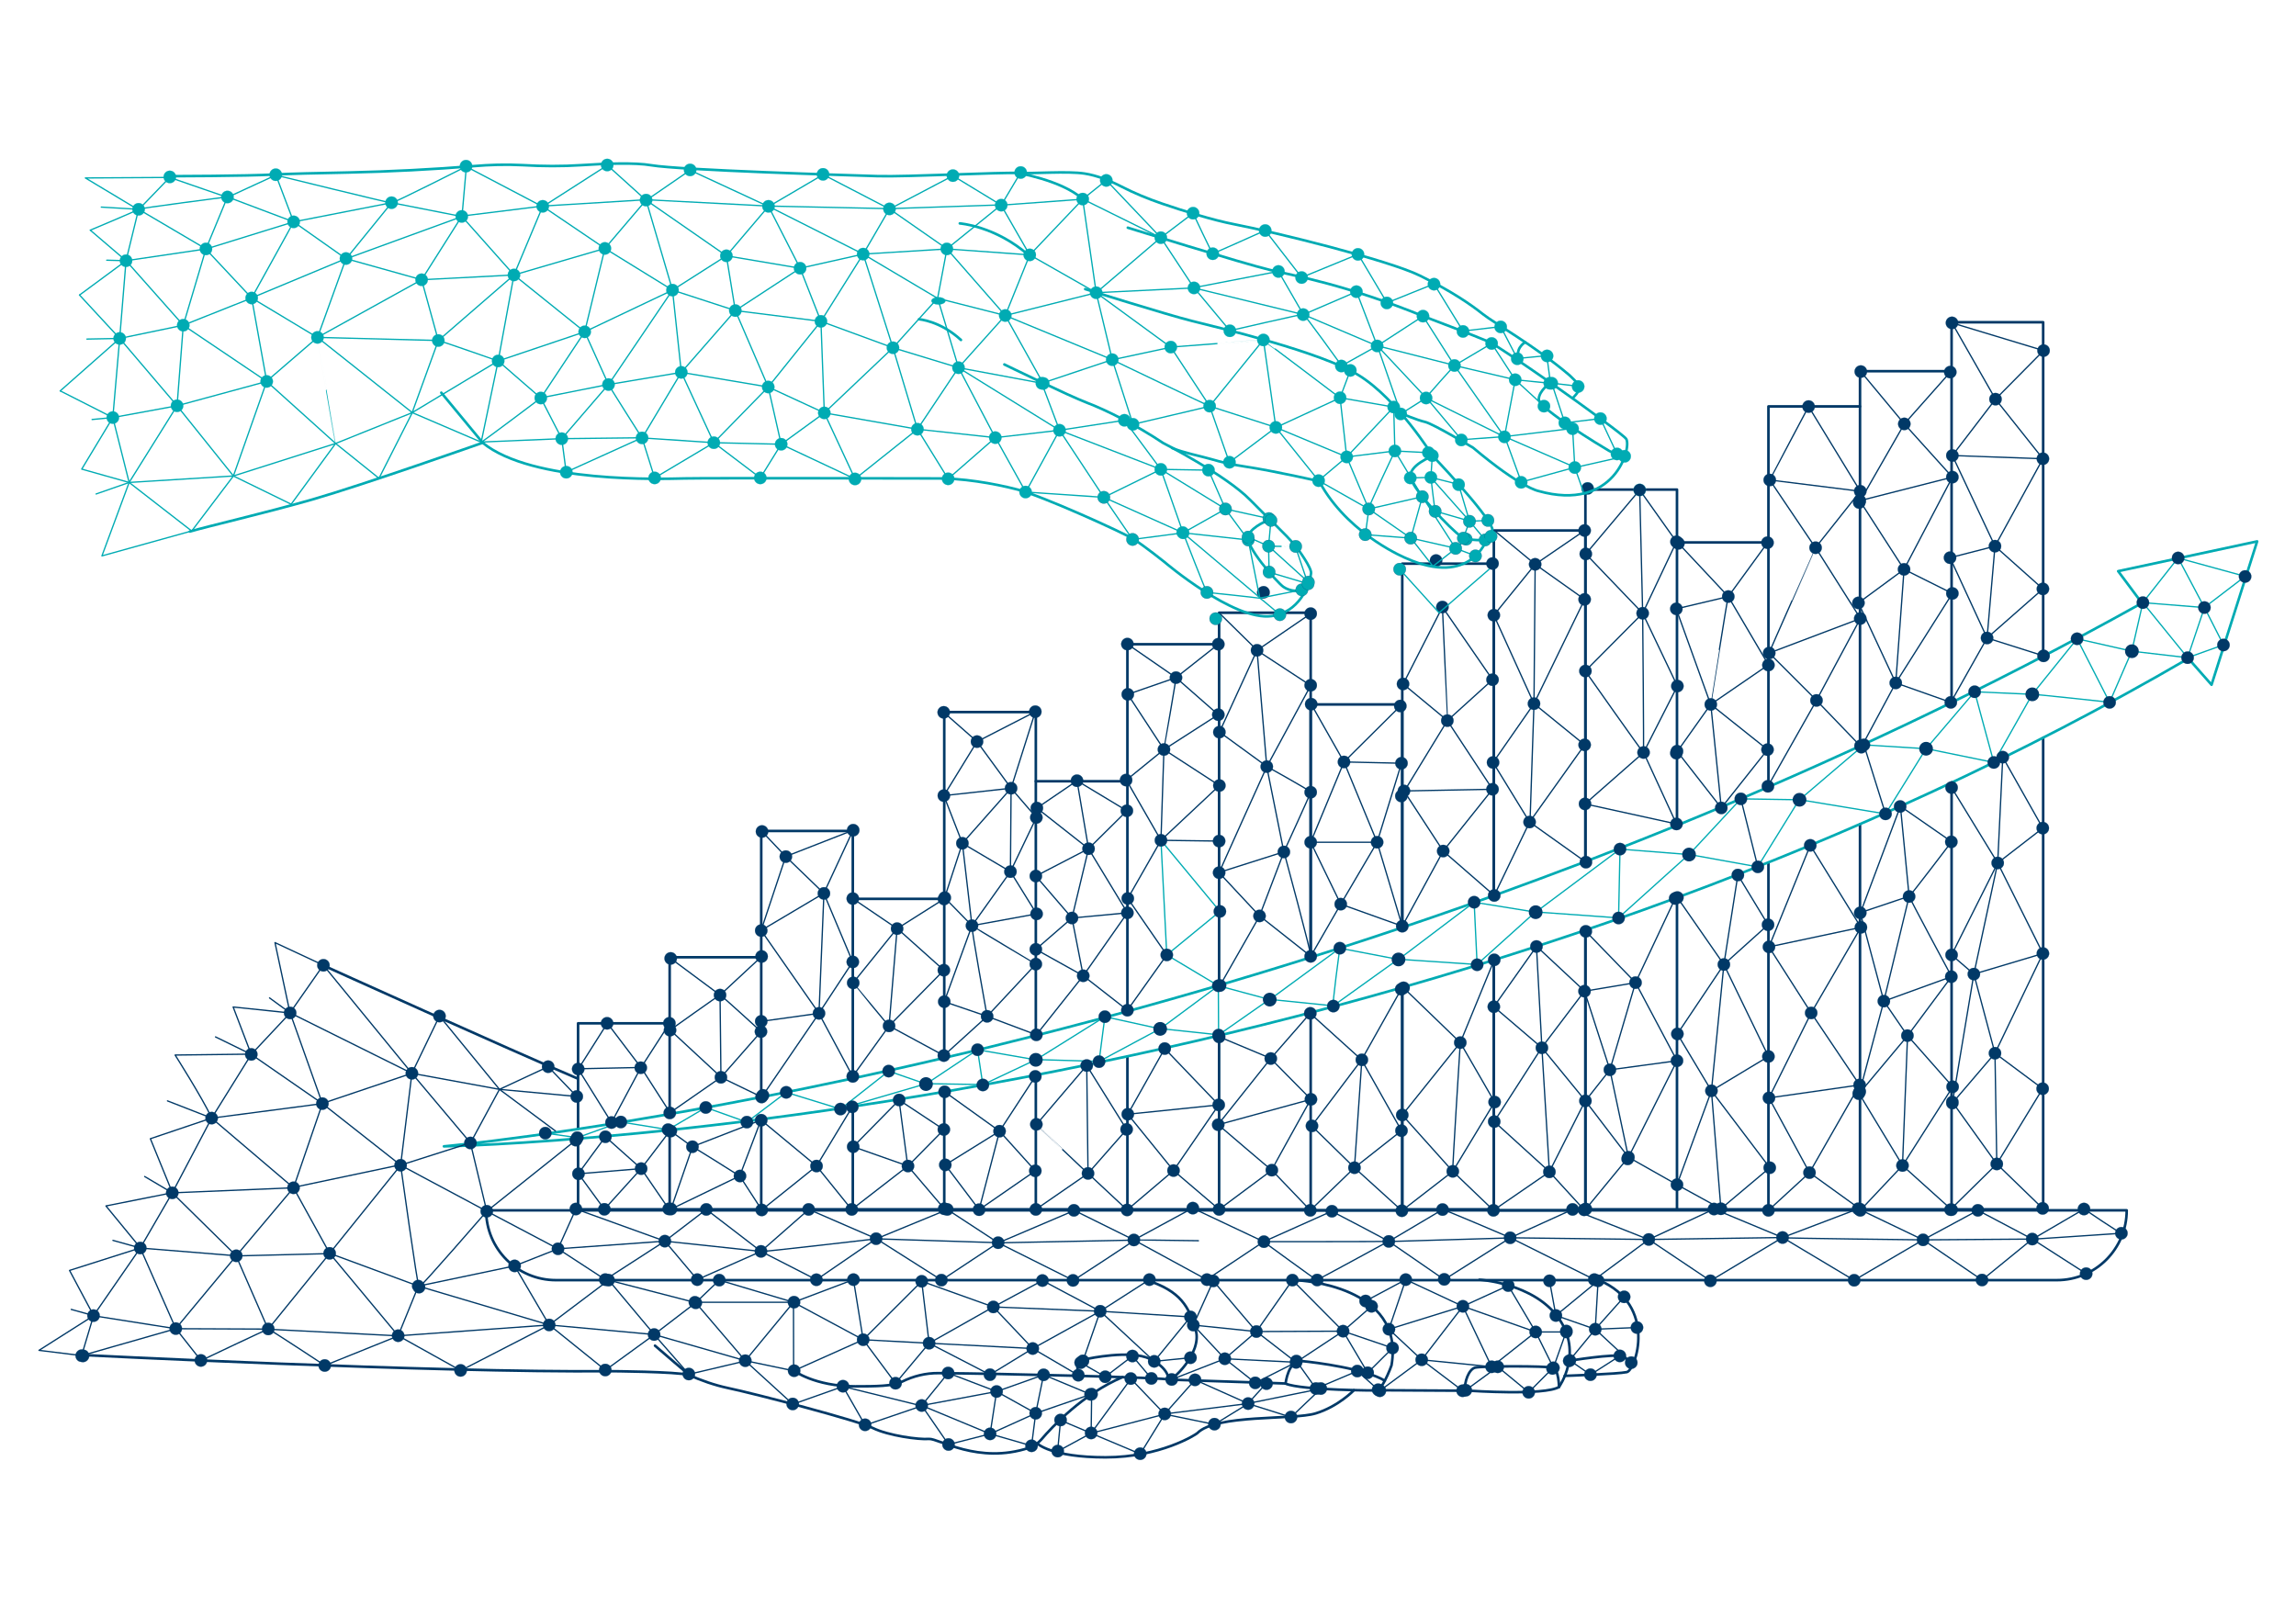 <?xml version="1.0" encoding="UTF-8"?> <svg xmlns="http://www.w3.org/2000/svg" xmlns:xlink="http://www.w3.org/1999/xlink" version="1.1" id="shade" x="0px" y="0px" viewBox="0 0 1772.6 1249.8" style="enable-background:new 0 0 1772.6 1249.8;" xml:space="preserve"> <style type="text/css"> .st0{display:none;fill:#013967;stroke:#00ABB3;stroke-width:0.15;stroke-miterlimit:10;} .st1{display:none;fill:#013967;stroke:#013967;stroke-width:0.15;stroke-miterlimit:10;} .st2{display:none;fill:#013967;stroke:#00ABB3;stroke-miterlimit:10;} .st3{fill:none;stroke:#013967;stroke-width:2;stroke-linecap:round;stroke-linejoin:round;} .st4{fill:none;stroke:#00ABB3;stroke-width:2;stroke-linecap:round;stroke-linejoin:round;} .st5{fill:none;stroke:#013967;stroke-linecap:round;stroke-linejoin:round;} .st6{fill:none;stroke:#00ABB3;stroke-linecap:round;stroke-linejoin:round;} .st7{fill:#013967;stroke:#013967;stroke-width:0.15;stroke-miterlimit:10;} .st8{fill:#013967;stroke:#00ABB3;stroke-width:0.15;stroke-miterlimit:10;} .st9{fill:#013967;stroke:#013967;stroke-miterlimit:10;} .st10{fill:#00ABB3;stroke:#013967;stroke-width:0.15;stroke-miterlimit:10;} .st11{fill:#00ABB3;stroke:#00ABB3;stroke-width:0.15;stroke-miterlimit:10;} </style> <g id="d"> </g> <circle class="st0" cx="468" cy="419" r="4.3"></circle> <circle class="st0" cx="419.8" cy="398.3" r="4.3"></circle> <circle class="st0" cx="396.6" cy="444.2" r="4.3"></circle> <circle class="st0" cx="366.2" cy="419.9" r="4.3"></circle> <circle class="st1" cx="335.1" cy="462.4" r="4.3"></circle> <circle class="st0" cx="294.7" cy="442.7" r="4.3"></circle> <path class="st1" d="M265.4,485.4c-2.4,0-4.3-2-4.3-4.3c0-2.4,2-4.3,4.3-4.3h0.2c2.4,0,4.3,2,4.3,4.3c0,2.4-2,4.3-4.3,4.3H265.4z"></path> <circle class="st2" cx="221.8" cy="447.2" r="4.3"></circle> <circle class="st1" cx="517.5" cy="904.7" r="4.3"></circle> <circle class="st1" cx="478.4" cy="875.7" r="4.3"></circle> <g id="l"> </g> <g id="m"> </g> <g id="n"> </g> <g> <path class="st3" d="M249.1,745.2c0,0,144.1,65.2,196.5,87.4"></path> <path class="st3" d="M61.3,1046.1c0,0,273.6,13.9,409.9,12.6c0,0,50.4,0.3,60.7,2.9"></path> <path class="st3" d="M866.6,1063.3c-30.2,12.8-54.3,38.3-62.7,48.2c-2.5,2.9-5.9,5.1-9.6,6.4c-39,12.9-69.7-7.4-77.1-6.9 c-7.7,0.7-31.6-2.6-43.3-8.4c-11.6-5.8-90.4-26.4-112.3-31c-9.5-2-21.2-6-29.4-9.9c0,0-21.4-18.2-26.5-22.7"></path> <path class="st3" d="M612.6,1058.1c0,0,16.1,12.3,47.7,12.3c15.8,0,29.3-0.1,36.1-3.6c8.7-4.3,18.3-6.7,28.1-6.6 c48.6,0.3,176.9,3.5,178,5c1.3,2,25.8-20,20.7-38.1c-5.2-18.1-11.6-30.3-38.1-38.7"></path> <path class="st3" d="M832.9,1061.6c-4.6-11.6,6.9-12.5,6.9-12.5s33-7.1,47.7,0c14.9,7.1,14.9,16.1,14.9,16.1l89.9,3"></path> <path class="st3" d="M1002.2,988.6c0,0,82.8,3.6,72.1,65.6c0,0-2.1,6-5.2,11.9c-1.4,2.7-3.2,5.3-4.9,7.5c0,0-59.1,0-71.7-5.3 c0,0,2-18.4,12.6-17.4c10.7,1,49,5.9,64.1,15.2"></path> <path class="st3" d="M1064.2,1073.4c1.4,0,70.7,0.4,70.7,0.4s57.6,3.9,68.7-2.9c0,0,18.9-26.1-0.4-53.3c-19.4-27.1-61-29.5-61-29.5 "></path> <path class="st3" d="M1203.6,1071c0,0,0-13.6-4.9-15c-4.9-1.4-55.2-1.4-60,0s-8.3,11.1-7.7,17.9"></path> <path class="st3" d="M1208,1062.3c0,0,41.1-1.4,48-2.9c6.7-1.4,24.1-51.5-21.4-70.9"></path> <path class="st3" d="M1211.3,1050.7c0,0,35.3-5.8,41.1-3.4s7.3,6.7,7.3,6.7"></path> <path class="st3" d="M1045.3,1073.4c0,0-12.1,12.6-29.6,17.9c-17.4,5.3-76.6,0.4-91.3,15.2c-1.2,1.2-28.7,18.7-70.9,18.7 s-52.7-10.7-52.7-10.7"></path> <path class="st3" d="M429.1,988.4h1158.9c29.8,0,53.9-24.1,53.9-53.9H375.3c0,29.8,24.1,53.9,53.9,53.9H429.1z"></path> <polyline class="st3" points="1506.7,604.1 1506.7,933.7 1577.4,933.7 1577.4,569.7 "></polyline> <polyline class="st3" points="1577.4,506.9 1577.4,248.8 1506.7,248.8 1506.7,542.4 "></polyline> <polyline class="st3" points="1436,636.4 1436,933.7 1506.7,933.7 "></polyline> <polyline class="st3" points="1506.7,286.6 1436,286.6 1436,575.7 "></polyline> <polyline class="st3" points="1365.3,666 1365.3,933.7 1436,933.7 "></polyline> <polyline class="st3" points="1436,313.8 1365.3,313.8 1365.3,607.1 "></polyline> <line class="st3" x1="1294.7" y1="933.7" x2="1365.3" y2="933.7"></line> <line class="st3" x1="1365.3" y1="418.8" x2="1294.7" y2="418.8"></line> <polyline class="st3" points="1224,718.5 1224,933.7 1294.7,933.7 1294.7,693 "></polyline> <polyline class="st3" points="1294.7,636.8 1294.7,378 1224,378 1224,665 "></polyline> <polyline class="st3" points="1082.6,762.4 1082.6,933.7 1153.3,933.7 1153.3,741.1 "></polyline> <polyline class="st3" points="941.2,799.4 941.2,933.7 1011.9,933.7 1011.9,781.8 "></polyline> <polyline class="st3" points="1011.9,738.8 1011.9,473.1 941.2,473.1 941.2,760.3 "></polyline> <line class="st3" x1="870.4" y1="933.7" x2="941.2" y2="933.7"></line> <polyline class="st3" points="941.2,497.4 870.4,497.4 870.4,603.2 "></polyline> <polyline class="st3" points="799.7,830.1 799.7,933.7 870.4,933.7 870.4,815.8 "></polyline> <polyline class="st3" points="870.4,780.5 870.4,603.2 799.7,603.2 799.7,799.4 "></polyline> <polyline class="st3" points="729,842.9 729,933.7 799.7,933.7 "></polyline> <polyline class="st3" points="729,816.8 729,549.8 799.7,549.8 799.7,603.2 "></polyline> <line class="st3" x1="658.4" y1="933.7" x2="729" y2="933.7"></line> <line class="st3" x1="729" y1="694" x2="658.4" y2="694"></line> <polyline class="st3" points="587.7,864.4 587.7,933.7 658.4,933.7 658.4,854.5 "></polyline> <polyline class="st3" points="658.4,832.4 658.4,641.6 587.7,641.6 587.7,847 "></polyline> <line class="st3" x1="517" y1="933.7" x2="587.7" y2="933.7"></line> <polyline class="st3" points="587.7,739.1 517,739.1 517,790.1 "></polyline> <polyline class="st3" points="446.3,879.2 446.3,933.7 517,933.7 517,872.4 "></polyline> <polyline class="st3" points="517,860.2 517,790.1 446.3,790.1 446.3,871.5 "></polyline> <path class="st4" d="M1653.5,465.7c-120.2,67-241,123.5-358.1,171.3c-23.8,9.7-47.5,19-71,28.1c-23.8,9.1-47.4,17.8-70.8,26.3 c-126.8,45.6-246.6,80.8-353.4,108c-24.4,6.2-48,12-70.9,17.3c-24.5,5.8-48.1,11-70.7,15.9c-24.7,5.3-48.3,10.1-70.7,14.5h-0.4 c-151.2,29.6-244.8,38-244.8,38s222.8-3.7,528.1-69.6c67.2-14.5,138.4-32,212.2-53.2c69.1-19.8,140.2-42.8,212.4-69.5 c130.7-48.4,264.5-108.9,394.1-184.4l17.9,20.3l35.2-110.7L1635.3,441l18.4,24.7L1653.5,465.7z"></path> <polyline class="st3" points="1153.3,741.6 1153.3,934.5 1224,934.5 1224,717.8 "></polyline> <polyline class="st3" points="1224,665.3 1224,409.6 1153.3,409.6 1153.3,691.1 "></polyline> <polyline class="st3" points="1011.9,934.5 1082.6,934.5 1082.6,762.6 "></polyline> <polyline class="st3" points="1082.6,715.8 1082.6,543.9 1011.9,543.9 1011.9,738.8 "></polyline> <path class="st5" d="M505,1030.4l-81-7.4l45.9-34.6c0,0,34.9,41.7,35.2,42H505z"></path> <polygon class="st5" points="424,1023 397.3,977.4 323,993 "></polygon> <polygon class="st5" points="307.4,1031.3 323,993 254.5,967.7 "></polygon> <path class="st5" d="M424,1023l-116.6,8.4l-100.4-5.1l47.4-58.4l-72.1,1.8l24.7,56.5l-71.3-0.3l-63.5-10l-9.2,30.8l72.8-20.8 l19.4,24.6c0,0,51-24.3,52-24.3s43.6,28.1,43.6,28.1l56.8-22.9l48.1,26.8l68.4-35.2l43.3,34.9l37.7-27.4l26.8,30.6l43.6-10.3 l36.6,33.4l38.7-13.7l17.1,29.9l43.7-14.9l-60.9-15"></path> <polyline class="st5" points="72.2,1015.8 108.3,963.6 133,921 182.4,969.6 108.3,963.6 135.7,1025.8 182.4,969.6 226.6,917.1 133,921 163.4,863.3 226.6,917.1 "></polyline> <polyline class="st5" points="194,814.1 224,782.1 248.9,852.1 194,814.1 163.4,863.3 248.9,852.1 226.6,917.1 254.5,967.7 309.3,899.7 318,828.7 249.7,745.3 "></polyline> <path class="st5" d="M64.1,1046.8l-34-4.2l42.2-26.8l-18.6-34.9l54.7-17.4l-26.6-32.4l51.3-10.2l-17-41.7l47.4-16 c-7.8-16.4-28.3-48.6-28.3-48.6l58.7-0.7L180,777.5l43.9,4.6l-11.6-54.3l37.3,17.4L223.9,782l94,46.7L248.8,852l60.2,47.4 l-82.5,17.4"></path> <polygon class="st5" points="339.3,784.5 318,828.7 385.6,841.1 "></polygon> <polygon class="st5" points="423.2,823.6 385.6,841.1 445.3,846.6 "></polygon> <line class="st5" x1="363.2" y1="882.5" x2="385.6" y2="841.1"></line> <path class="st5" d="M318,828.7l45.2,53.7l-53.9,17.2c0,0,13,93.7,14.2,94.2c1.2,0.4,52.3-58.6,52.3-58.6l-66.6-35.6"></path> <polyline class="st5" points="363.2,882.5 375.8,935.2 444.6,880.3 "></polyline> <polyline class="st5" points="375.8,935.2 430.8,964.2 397.3,977.4 "></polyline> <polyline class="st5" points="430.8,964.2 513.3,958.3 467.3,988 430.8,964.2 444.6,933.5 513.3,958.3 545.3,933.8 587.5,966.2 538.3,988 513.3,958.3 587.5,966.2 "></polyline> <path class="st5" d="M587.5,966.2l42.8,21.9l46.1-31.6c0,0-89.1,10.4-89.1,9.8H587.5z"></path> <path class="st5" d="M587.5,966.2l36.9-32.4l52.1,22.6l50.4,32l43.7-28.9l-94.1-3l54.9-22.6l39.3,25.7l58,29c0,0,48-31.1,47-31.1 s-104.9,2.1-104.9,2.1l58.6-25l46.3,22.9"></path> <path class="st5" d="M875.4,957.4l56.2,30.6l44-29.3C975.7,958.7,875.6,957.2,875.4,957.4z"></path> <path class="st5" d="M875.4,957.4l45.3-24.6l54.9,25.9l52.5-23.5c0,0,44.6,23.1,43.8,23.3c-0.8,0.2-96.4,0.2-96.4,0.2 s40.5,29.6,41.1,29.6s55.2-29.8,55.2-29.8"></path> <path class="st5" d="M1072.2,958.5L1115,988l50.9-32.2c0,0-94,2.8-93.7,2.8V958.5z"></path> <path class="st5" d="M1072.2,958.5l41.5-24.6c0.5-0.5,52.2,21.7,52.2,21.7L1231,988l41.9-31l-107-1.3l48.2-21.9l58.8,23.3"></path> <polyline class="st5" points="1272.9,957 1376.2,955.5 1320.5,988.9 1272.9,957 1323.3,933.5 1376.2,955.5 "></polyline> <path class="st5" d="M1376.2,955.5l55.2,33l53.3-31.2c0,0-109-1.2-108.4-1.7L1376.2,955.5z"></path> <polyline class="st5" points="1376.2,955.5 1434.6,933.3 1484.7,957.3 1530.2,988.3 1569,956.7 1484.7,957.3 1527,934.5 1569,956.7 1610.6,983.4 "></polyline> <path class="st5" d="M1637.8,952.2l-68.7,4.6l39.9-23.3c0,0,27.8,18.9,28.8,18.6L1637.8,952.2z"></path> <polyline class="st5" points="536.5,1005.5 612.6,1005.5 575.4,1050.6 537.1,1005.8 555.3,988.4 612.6,1005.5 658.9,988 666.4,1034.4 612.6,1005.5 612.7,1058.4 575.4,1050.6 505,1030.4 537.1,1005.8 469.8,988.4 "></polyline> <polyline class="st5" points="612.7,1058.4 666.4,1034.4 691.4,1068 717.3,1037.1 764.3,1061.4 797.3,1041.2 832.5,1061.8 "></polyline> <polyline class="st5" points="711.6,989.3 717.3,1037.1 766.9,1009.1 711.6,989.3 666.4,1034.4 717.3,1037.1 797.3,1041.2 766.9,1009.1 804.8,988.7 849.4,1012.4 887.4,988 "></polyline> <polyline class="st5" points="766.9,1009.1 849.4,1012.4 797.3,1041.2 "></polyline> <polyline class="st5" points="849.4,1012.4 891.1,1051.1 919.1,1016.8 849.4,1012.4 836.1,1050.7 "></polyline> <line class="st5" x1="891.1" y1="1051.1" x2="919.1" y2="1048.3"></line> <line class="st5" x1="764.4" y1="1107.1" x2="711.6" y2="1085.2"></line> <polyline class="st5" points="711.6,1085.2 769.4,1074.4 799.6,1091.2 796.4,1116.3 764.4,1107.1 732.3,1115.3 711.6,1085.2 732,1060.1 769.4,1074.4 805.7,1061.5 842,1076.6 799.6,1091.2 805.7,1061.5 "></polyline> <polyline class="st5" points="799.6,1091.2 764.4,1107.1 769.4,1074.4 "></polyline> <polyline class="st5" points="888.9,1064.3 874.3,1047 853.3,1063 834.3,1052.1 "></polyline> <polyline class="st5" points="1064,1073 1047.9,1058.6 1016,1072.1 1000.9,1050.9 "></polyline> <polyline class="st5" points="1131.6,1073.4 1156.3,1055.3 1180.2,1075 1198.6,1056.5 "></polyline> <polyline class="st5" points="1212,1050.4 1227.9,1061.4 1250.6,1046.9 "></polyline> <polyline class="st5" points="945.6,1049.1 1000.6,1051.8 1036.9,1027.8 970,1028.1 921.3,1023.1 945.6,1049.1 970,1028.1 1000.6,1051.8 969.1,1067.7 945.6,1049.1 904.6,1065.1 "></polyline> <polyline class="st5" points="921.3,1023.1 936.7,989 970,1028.1 997.8,988.4 1036.9,1027.8 1058.9,1008.6 "></polyline> <polygon class="st5" points="1055.9,1059.9 1036.9,1027.8 1075.1,1040.8 "></polygon> <polygon class="st5" points="899.2,1091.7 922.6,1065.4 963.6,1083.7 "></polygon> <path class="st5" d="M977.8,1068.3c-1,0.4-14.2,15.3-14.2,15.3l56.2-11.4l-23.1,22l-33.1-10.4l-26,16l-38.4-7.9l-18.9,30.7l-38-16 l-25.8,14l2.3-24l23.6,10l56.8-14.7l-26.1-27.3l-30.7,42l0.4-30"></path> <polyline class="st5" points="1054.3,1004.5 1085.3,988 1129.4,1008.6 1164.4,992.6 1185.6,1028.4 1209.3,1028.4 "></polyline> <polyline class="st5" points="1209.3,1027.8 1199.3,1056 1185.6,1028.4 1151.6,1055.3 1129.4,1008.6 1185.6,1028.4 "></polyline> <polyline class="st5" points="1151.6,1055.3 1097.6,1049.9 1129.4,1008.6 1072.3,1026.3 "></polyline> <polyline class="st5" points="1129.2,1073.8 1097.6,1049.9 1065.3,1073.8 "></polyline> <polyline class="st5" points="1097.6,1049.9 1072.3,1026.3 1085.3,988 "></polyline> <polyline class="st5" points="1211.5,1050.7 1231.6,1026.3 1259.4,1052.1 "></polyline> <polyline class="st5" points="1263.8,1025 1231.6,1026.3 1201.2,1015.7 1196.3,988.9 "></polyline> <polyline class="st5" points="1253.9,1001.3 1231.6,1026.3 1233.8,988.9 1201.2,1015.7 "></polyline> <polyline class="st6" points="1645.9,502.8 1603.6,493.2 1569,536.1 1524.5,534.1 1487,578.1 1439,575.1 1389.3,617.5 1344,616.8 1304,659.8 1250.7,655.6 1185.6,704.3 1138.1,696.6 1079.7,740.8 1034.4,732.1 980.3,771.8 940.6,761.1 895.7,794.4 853,785 799.7,818.3 754.7,810.5 714.9,837 686.1,827 648.9,856.3 607,843.4 576.6,866.4 544.9,855.1 515.8,872.2 479.3,866.3 445.7,878.4 421,874.9 "></polyline> <line class="st6" x1="754.7" y1="810.5" x2="758.8" y2="837.7"></line> <line class="st6" x1="848.5" y1="819.7" x2="853" y2="785"></line> <path class="st6" d="M1034.4,732.1c0,0-6.2,44.8-5,44.7"></path> <line class="st6" x1="1138.1" y1="696.6" x2="1140.4" y2="744.9"></line> <line class="st6" x1="1250.7" y1="655.6" x2="1249.6" y2="708.8"></line> <line class="st5" x1="1344" y1="616.8" x2="1357.1" y2="669.3"></line> <line class="st5" x1="1439" y1="575.1" x2="1455.7" y2="628.4"></line> <line class="st6" x1="1524.5" y1="534.1" x2="1539.3" y2="588.7"></line> <line class="st6" x1="1603.6" y1="493.2" x2="1628.7" y2="542.3"></line> <polyline class="st6" points="1701.9,469.1 1654.4,465.3 1688.9,507.8 "></polyline> <polyline class="st6" points="1645.9,502.8 1688.9,507.8 1701.9,469.1 1681.6,430.8 "></polyline> <polyline class="st5" points="494.7,824.4 472.1,866.7 446.4,825.4 "></polyline> <polyline class="st5" points="517.1,873.3 495,902.3 516.3,933.4 "></polyline> <path class="st5" d="M495,902.3c0,0-48,4-48.4,4s20.8-28.6,20.8-28.6L495,902.3l-28.4,31.4l-20-27.4"></path> <polyline class="st5" points="588,738.5 555.9,768.3 517.8,740 "></polyline> <path class="st5" d="M588,847l-31.4-15.2l31-35.3c0,0-31-28.3-31.6-28.3c-0.7,0-38.6,27.1-38.6,27.1l39.3,36.4l-39.4,27.4 l-22.4-34.9l-48.3,1l22.3-35.2l26,34.3l22.1-34.3"></path> <line class="st5" x1="555.9" y1="768.3" x2="556.6" y2="831.8"></line> <polyline class="st5" points="587.7,718.5 632.3,782.4 636.1,689.8 "></polyline> <polyline class="st5" points="587.7,788.6 632.3,782.4 589,845.7 "></polyline> <polyline class="st5" points="587.7,864.9 630.4,900.3 658,854.6 "></polyline> <path class="st5" d="M729,933.3l-28.1-33l-43.4,33.6l-27.1-33.6l-42.3,33.9l-17-26.2l16.4-43.2l-53.1,20.6 c0.8-0.1,36.6,22.6,36.6,22.6L518,933.6l16.6-48.1l-16.7-12.1"></path> <path class="st5" d="M701,900.3l27.7-28.1l-34.6-22.9c0,0,6.7,50.7,6.7,51H701z"></path> <polyline class="st5" points="701,900.3 658.7,885.4 694.2,849.3 "></polyline> <path class="st5" d="M686.4,792.1l42.3-43l-36.1-32.3l-33.9,42C658.7,758.8,686.1,792.4,686.4,792.1z"></path> <polyline class="st5" points="686.4,792.1 692.6,717 728.8,694.1 "></polyline> <line class="st5" x1="692.6" y1="717" x2="658.4" y2="693.8"></line> <polyline class="st5" points="728.6,550 754.3,572.6 799.3,549.5 780.6,608.6 754.3,572.6 728.7,614.3 743,651.1 729.3,693.1 750.4,714.7 743,651.1 780.1,673 "></polyline> <polygon class="st5" points="800.1,631.2 780.6,608.6 780.1,673 "></polygon> <polygon class="st5" points="780.1,673 800.3,705.6 750.4,714.7 "></polygon> <polyline class="st5" points="728.7,614.3 780.6,608.6 743,651.1 "></polyline> <path class="st5" d="M750.4,714.7L729,773.4l33.1,11.3l37.6-40.3C799.7,744.4,750.4,715,750.4,714.7z"></path> <path class="st5" d="M750.4,714.7c-1-0.3,11.7,70,11.7,70L728.7,815l-42.3-22.9l-28.1,39l-26.1-48.7l26.1-39.7l-22.3-53l22.6-48.7 l-52,20.3l29.4,28.4l-48.4,28.7l19-57.1L588.3,642"></path> <polyline class="st5" points="799.3,831.1 771.7,873.4 799.3,904 755.9,934 771.7,873.4 729.3,843 "></polyline> <polyline class="st5" points="771.7,873.4 729.8,899.4 755.9,934 "></polyline> <path class="st5" d="M840,906l29.8-33.9L839,822.7l-38.9,45.6C800.1,868.2,839.8,906.3,840,906z"></path> <line class="st5" x1="839" y1="822.7" x2="840" y2="906"></line> <polyline class="st5" points="836.3,753.4 827.6,708.8 799.7,733 836.3,753.4 870.4,704.8 840.4,655.3 870,626 831.5,602.8 840.4,655.3 799.7,676.4 827.6,708.8 840.4,655.3 800.5,623.9 831.5,602.8 "></polyline> <line class="st5" x1="827.6" y1="708.8" x2="870.4" y2="704.8"></line> <polyline class="st5" points="940.6,497.4 907.9,523.2 870.4,497.3 "></polyline> <path class="st5" d="M907.9,523.2l32.6,28.6l-42,27C898.6,578.7,908.3,522.8,907.9,523.2z"></path> <polyline class="st5" points="907.9,523.2 870.7,536.1 898.6,578.7 869.6,602.3 896.3,648.8 898.6,578.7 941.4,606.5 896.3,648.8 870.7,693.7 900.8,737.3 870.4,780 836.3,753.4 800.1,799 762.1,784.7 "></polyline> <polyline class="st6" points="940.8,799.2 940.6,761.1 900.8,737.3 941.8,703.7 896.3,648.8 900.8,737.3 "></polyline> <line class="st5" x1="941.2" y1="649.4" x2="896.3" y2="648.8"></line> <polygon class="st5" points="870.7,860.3 906,903.8 940.9,853.1 899.2,809.6 "></polygon> <line class="st5" x1="940.9" y1="853.1" x2="870.7" y2="860.3"></line> <line class="st5" x1="1012.1" y1="848.8" x2="940.5" y2="868.4"></line> <path class="st5" d="M1081.8,763.8l-30.6,54.5L1082,873l-36.3,28.6l-33-32.3l38.5-51l-39.7-35.9L981,817.3l31,31.4 c0,0-30.2,54.3-30.2,54.7s-41.4-35.1-41.4-35.1l40.7-51.1l-39.9-16.7"></path> <line class="st5" x1="1051.4" y1="818.3" x2="1045.7" y2="901.6"></line> <polyline class="st5" points="1083.6,762.7 1127.4,805 1082.6,860.9 1121.6,904.4 1153.9,850.9 1127.4,805 1153.6,741.1 "></polyline> <path class="st5" d="M1127.4,805c0,0-6.4,101-5.8,99.4"></path> <path class="st5" d="M941.9,760.9l30.6-53.7l39.5,31.2c1-0.4-20.7-80.6-20.7-80.6"></path> <path class="st5" d="M941.2,673.8l31.2,33.4l18.8-49.3L978,592l33.9-62.7l-41.4-27.1L978,592c0,0-37.2,82.2-36.8,81.9L941.2,673.8z "></path> <path class="st5" d="M941.2,473.2l29.3,28.8l-29,63.2l36.5,26.6c0,0,33.9,18.8,33.9,19.8s-20.7,46.1-20.7,46.1l-50,15.9"></path> <line class="st5" x1="1011.9" y1="473.8" x2="970.5" y2="502.1"></line> <polyline class="st5" points="1012.3,543.7 1037.6,588.3 1011.9,650.3 1035.1,698.1 1011.9,738.4 "></polyline> <polygon class="st5" points="1082.6,715.1 1035.1,698.1 1063.2,650.3 "></polygon> <polyline class="st5" points="1011.9,650.3 1063.2,650.3 1037.6,588.3 1082,589.3 1063.2,650.3 "></polyline> <line class="st5" x1="1081.1" y1="545.1" x2="1037.6" y2="588.3"></line> <path class="st5" d="M1113.6,468.7l-30.3,59.4l34.3,28.4C1117.5,556.4,1113.6,468,1113.6,468.7z"></path> <polyline class="st5" points="1081.9,614.6 1117.4,556.4 1152.3,524.8 1113.6,468.7 "></polyline> <polyline class="st5" points="1117.4,556.4 1152.3,609.4 1114.2,657.1 1083.9,610.7 1152.3,609.4 "></polyline> <polyline class="st5" points="1223,934.1 1196.2,904.8 1153,934.5 1121.6,904.4 1082.3,934.8 1045.7,901.6 1011.6,934.5 981.9,903.5 941.2,933.8 906,903.8 870.2,934.2 840,906 799.7,933.8 "></polyline> <path class="st5" d="M1153.6,866l42.6,38.7l27.7-54.9l-33.6-41l33-43.6l-37.1-34.6l4.2,78.1c0,0-36.8,57.4-36.8,57.1L1153.6,866z"></path> <polyline class="st5" points="1196.2,904.8 1190.4,809 1153.3,777.3 1186.2,730.8 "></polyline> <polyline class="st5" points="1224.4,665.7 1180.9,634.7 1153.6,691.4 1114.2,657.1 1082.6,715.1 "></polyline> <polyline class="st5" points="1181.3,632.8 1184.3,543.3 1185.2,435.7 1223.4,462.8 1184.3,543.3 1223.4,575.1 1180.9,634.7 1152.7,588.7 1184.3,543.3 1153.3,475 1185.2,435.7 "></polyline> <polyline class="st5" points="1153.7,409.6 1185.2,435.7 1223.4,409.6 "></polyline> <path class="st5" d="M1268.2,473.5l-44.3,44.6c0,0,44.6,63.3,44.9,63C1269.2,580.7,1268.2,473.5,1268.2,473.5z"></path> <polyline class="st5" points="1268.9,581 1223.7,620.7 1294.3,636.2 1268.9,581 1295,529.7 1268.2,473.5 1294.3,418.3 1265.9,378.3 1224.3,427.7 1268.2,473.5 1265.9,378.3 "></polyline> <polyline class="st5" points="1293.3,693.7 1262.7,758.7 1224.3,719.1 "></polyline> <polyline class="st5" points="1224.3,933.5 1257.2,893.5 1242.9,826 1262.7,758.7 1294.7,819 1256.6,894.8 "></polyline> <polyline class="st5" points="1294.7,819 1242.9,826 1223.3,765.3 1262.7,758.7 "></polyline> <polyline class="st5" points="1364.6,419 1334.3,460.6 1295.8,419.5 "></polyline> <path class="st5" d="M1334.3,460.6l31,52.7l-44.6,30.6C1320.8,543.9,1333.8,460.2,1334.3,460.6z"></path> <path class="st5" d="M1334.3,460.6l-40.2,9.5l26.6,73.8l-26.6,37.5"></path> <polyline class="st5" points="1294.7,580 1328.9,623.8 1364.6,578.8 1320.8,543.9 1328.9,623.8 "></polyline> <polyline class="st5" points="1295,693 1330.9,744.7 1295,798.3 1321.3,842.2 1294.7,914.7 1257.2,893.5 1224,850 1242.9,826 "></polyline> <polyline class="st5" points="1294.7,914.7 1328.6,933.3 1366.3,901.6 "></polyline> <polyline class="st5" points="1330.9,744.7 1341.7,675.6 1365,714 1330.9,744.7 1365.3,815.7 1321.3,842.2 1366.3,901.6 "></polyline> <polyline class="st5" points="1330.9,744.7 1321.3,842.2 1328.6,933.3 "></polyline> <polyline class="st5" points="1436,933.5 1397,905.4 1365.3,934.5 "></polyline> <line class="st5" x1="1436.7" y1="716" x2="1365.7" y2="731.1"></line> <polyline class="st5" points="1398.3,782.1 1365.7,847.7 1397,905.4 1435.7,837.7 1398.3,782.1 1436.7,716 1397.6,652.7 1365.7,731.1 1398.3,782.1 "></polyline> <line class="st5" x1="1435.7" y1="837.7" x2="1365.7" y2="847.7"></line> <polyline class="st5" points="1436.2,575.9 1402.4,540.8 1364.9,607.1 "></polyline> <path class="st5" d="M1365.9,504.2l36.5,36.5l33.9-63.2l-34.6-54.7C1401.8,422.9,1365.4,504.2,1365.9,504.2z"></path> <line class="st5" x1="1436.2" y1="477.6" x2="1365.9" y2="504.2"></line> <path class="st5" d="M1366.3,370.6l35.3,52.3l34.6-43.6l-39.9-65.4C1396.3,313.9,1366.3,370.4,1366.3,370.6z"></path> <line class="st5" x1="1436.2" y1="379.3" x2="1366.3" y2="370.6"></line> <polyline class="st5" points="1505.7,287.3 1470.2,327.3 1436.6,286.9 "></polyline> <polyline class="st5" points="1435.4,388 1470.2,327.3 1507.3,368.4 1470,439.6 1507.3,458.2 1463.6,527.3 1506.1,542.3 1534.1,492.6 1505.5,430.6 1540.2,421.7 1534.1,492.6 "></polyline> <polyline class="st5" points="1437,576.9 1463.6,527.3 1434.8,465.5 1470,439.6 1463.6,527.3 "></polyline> <polyline class="st5" points="1470,439.6 1435.8,386.6 1507.3,368.4 "></polyline> <polyline class="st5" points="1540.2,421.7 1507.3,351.7 1540.6,308.2 1507,249.3 1577.7,270.7 1540.6,308.2 1577.2,354.2 1540.2,421.7 1577.2,454.7 1534.1,492.6 1577.7,506.4 "></polyline> <line class="st5" x1="1577.2" y1="354.2" x2="1507.3" y2="351.7"></line> <polyline class="st5" points="1506.7,934 1468.8,899.9 1436.2,934.5 "></polyline> <path class="st5" d="M1468.8,899.9l3.9-100.3l34.9,39.5l-38.7,60.8l-33.6-55.5l37.5-44.8l33.9-45.6c0,0-33.4-62-32.7-62 c0.7,0,32.7-42.1,32.7-42.1l-39.5-27.4l6.7,69.5l-37.5,12.6l30.8-82.1"></path> <polyline class="st5" points="1473.9,692.2 1454.4,773 1436.2,704.8 "></polyline> <polyline class="st5" points="1435.8,842.8 1454.4,773 1472.6,799.6 "></polyline> <line class="st5" x1="1506.5" y1="754.1" x2="1454.4" y2="773"></line> <polyline class="st5" points="1577,933 1541.6,898.7 1505.7,934 "></polyline> <polyline class="st5" points="1507.3,850.9 1541.6,898.7 1577,840.6 1540.2,813.2 1541.6,898.7 "></polyline> <polyline class="st5" points="1523.9,752.1 1542.3,666.3 1506.7,737.3 1523.9,752.1 1507.3,851.7 1540.2,813.2 1577.2,736.2 1523.9,752.1 1540.2,813.2 "></polyline> <polyline class="st5" points="1506.7,608.1 1542.3,666.3 1577.2,736.2 "></polyline> <polygon class="st5" points="1542.3,666.3 1577.1,639.4 1546.2,584.6 "></polygon> <path class="st6" d="M1688.9,507.8l27.7-9.9l-14.7-28.9l31.4-24l-51.8-14.2l-27.1,34.4l-8.6,37.6l-17.1,39.4c0,0-58.7-6.4-59.7-6.1 l-29.7,52.6l-52.3-10.7l-31.3,50.4l-66.6-11l-32.1,51.9l-53.1-9.6l-54.4,49l-64.1-4.6l-45.1,40.6l-60.8-4.1l-50.2,36l-49.2-5 L940.9,799l-45.1-4.8l-47.2,25.3l-48.7-1.4L759,837.4l-43.9-0.7L649,856"></path> <line class="st5" x1="385.6" y1="841.1" x2="428.8" y2="873.2"></line> <line class="st5" x1="224" y1="782.1" x2="208.1" y2="770.5"></line> <line class="st5" x1="194" y1="814.1" x2="166.4" y2="800.6"></line> <line class="st5" x1="163.4" y1="863.3" x2="129.3" y2="850"></line> <line class="st5" x1="133" y1="921" x2="111.7" y2="908.4"></line> <line class="st5" x1="108.3" y1="963.6" x2="87.2" y2="957.7"></line> <line class="st5" x1="72.2" y1="1015.8" x2="55" y2="1011"></line> <circle class="st7" cx="1108.7" cy="432.8" r="4.8"></circle> <path class="st7" d="M975.3,462.2c-2.6,0-4.8-2.2-4.8-4.8c0-2,1.3-3.8,3.2-4.5c0.5-0.2,1.2-0.4,1.8-0.4c2.6,0,4.8,2.2,4.8,4.8 c0,2-1.2,3.8-3.2,4.5C976.6,461.9,975.9,462.2,975.3,462.2z"></path> <circle class="st8" cx="1225.7" cy="377.1" r="4.8"></circle> <circle class="st7" cx="667.9" cy="1100.1" r="4.8"></circle> <circle class="st7" cx="650.8" cy="1070.3" r="4.8"></circle> <circle class="st7" cx="612" cy="1084" r="4.8"></circle> <circle class="st7" cx="531.8" cy="1060.9" r="4.8"></circle> <circle class="st7" cx="467.3" cy="1057.8" r="4.8"></circle> <circle class="st7" cx="355.6" cy="1058.1" r="4.8"></circle> <circle class="st7" cx="250.7" cy="1054.3" r="4.8"></circle> <circle class="st7" cx="155.1" cy="1050.4" r="4.8"></circle> <circle class="st7" cx="207.1" cy="1026.1" r="4.8"></circle> <circle class="st7" cx="307.4" cy="1031.3" r="4.8"></circle> <circle class="st7" cx="424" cy="1023" r="4.8"></circle> <circle class="st7" cx="135.7" cy="1025.8" r="4.8"></circle> <circle class="st7" cx="182.4" cy="969.6" r="4.8"></circle> <circle class="st7" cx="254.5" cy="967.7" r="4.8"></circle> <circle class="st7" cx="226.6" cy="917.1" r="4.8"></circle> <circle class="st7" cx="248.9" cy="852.1" r="4.8"></circle> <circle class="st7" cx="249.7" cy="745.3" r="4.8"></circle> <circle class="st7" cx="224" cy="782.1" r="4.8"></circle> <circle class="st7" cx="194" cy="814.1" r="4.8"></circle> <circle class="st7" cx="163.4" cy="863.3" r="4.8"></circle> <circle class="st7" cx="133" cy="921" r="4.8"></circle> <circle class="st7" cx="108.3" cy="963.6" r="4.8"></circle> <circle class="st7" cx="72.2" cy="1015.8" r="4.8"></circle> <path class="st7" d="M64.1,1051.7c0,0-1.1,0-1.6-0.2c-2.4-0.2-4.2-2.3-4.2-4.8c0-2.6,2.2-4.8,4.8-4.8c0.5,0,1.1,0,1.6,0.2 c2.4,0.2,4.2,2.3,4.2,4.8C68.8,1049.5,66.7,1051.7,64.1,1051.7z"></path> <circle class="st7" cx="339.3" cy="784.5" r="4.8"></circle> <circle class="st7" cx="445.3" cy="846.6" r="4.8"></circle> <circle class="st7" cx="423.2" cy="823.6" r="4.8"></circle> <path class="st7" d="M323.5,998.6c-1.8,0-3.6-1.1-4.3-2.7c-0.7-0.9-1.1-1.8-1.1-2.9c0-2.6,2.2-4.8,4.8-4.8c1.8,0,3.5,1.1,4.3,2.7 c0.7,0.9,1.1,1.8,1.1,2.9C328.3,996.4,326.1,998.6,323.5,998.6z"></path> <circle class="st7" cx="309.3" cy="899.7" r="4.8"></circle> <circle class="st7" cx="318" cy="828.7" r="4.8"></circle> <circle class="st7" cx="444.6" cy="880.3" r="4.8"></circle> <circle class="st7" cx="363.2" cy="882.5" r="4.8"></circle> <circle class="st7" cx="397.3" cy="977.4" r="4.8"></circle> <circle class="st7" cx="375.8" cy="935.2" r="4.8"></circle> <circle class="st7" cx="538.3" cy="988" r="4.8"></circle> <circle class="st7" cx="545.3" cy="933.8" r="4.8"></circle> <circle class="st7" cx="444.6" cy="933.5" r="4.8"></circle> <circle class="st7" cx="467.3" cy="988" r="4.8"></circle> <circle class="st7" cx="513.3" cy="958.3" r="4.8"></circle> <circle class="st7" cx="430.8" cy="964.2" r="4.8"></circle> <circle class="st7" cx="630.3" cy="988.1" r="4.8"></circle> <circle class="st7" cx="829.1" cy="934.5" r="4.8"></circle> <circle class="st7" cx="828.4" cy="988.6" r="4.8"></circle> <circle class="st7" cx="731.3" cy="933.8" r="4.8"></circle> <circle class="st7" cx="770.6" cy="959.5" r="4.8"></circle> <circle class="st7" cx="726.8" cy="988.4" r="4.8"></circle> <circle class="st7" cx="676.4" cy="956.4" r="4.8"></circle> <circle class="st7" cx="624.3" cy="933.8" r="4.8"></circle> <circle class="st7" cx="587.5" cy="966.2" r="4.8"></circle> <circle class="st7" cx="931.8" cy="988" r="4.8"></circle> <circle class="st7" cx="1016.9" cy="988.3" r="4.8"></circle> <circle class="st7" cx="1028.3" cy="935.2" r="4.8"></circle> <circle class="st7" cx="975.8" cy="958.7" r="4.8"></circle> <circle class="st7" cx="920.9" cy="932.8" r="4.8"></circle> <circle class="st7" cx="875.4" cy="957.4" r="4.8"></circle> <circle class="st7" cx="1115" cy="987.8" r="4.8"></circle> <circle class="st7" cx="1214.1" cy="933.8" r="4.8"></circle> <circle class="st7" cx="1230.9" cy="988" r="4.8"></circle> <circle class="st7" cx="1165.9" cy="955.7" r="4.8"></circle> <circle class="st7" cx="1113.7" cy="933.9" r="4.8"></circle> <circle class="st7" cx="1072.2" cy="958.5" r="4.8"></circle> <circle class="st7" cx="1323.3" cy="933.5" r="4.8"></circle> <circle class="st7" cx="1320.5" cy="988.9" r="4.8"></circle> <circle class="st7" cx="1272.9" cy="957" r="4.8"></circle> <circle class="st7" cx="1431.5" cy="988.5" r="4.8"></circle> <circle class="st7" cx="1610.6" cy="983.4" r="4.8"></circle> <circle class="st7" cx="1527" cy="934.5" r="4.8"></circle> <circle class="st7" cx="1530.2" cy="988.3" r="4.8"></circle> <circle class="st7" cx="1484.7" cy="957.3" r="4.8"></circle> <circle class="st7" cx="1434.6" cy="933.3" r="4.8"></circle> <circle class="st7" cx="1376.2" cy="955.5" r="4.8"></circle> <circle class="st7" cx="1608.9" cy="933.5" r="4.8"></circle> <circle class="st7" cx="1569" cy="956.7" r="4.8"></circle> <circle class="st7" cx="1637.8" cy="952.2" r="4.8"></circle> <circle class="st7" cx="469.8" cy="988.4" r="4.8"></circle> <circle class="st7" cx="505" cy="1030.4" r="4.8"></circle> <circle class="st7" cx="658.9" cy="988" r="4.8"></circle> <circle class="st7" cx="555.3" cy="988.4" r="4.8"></circle> <path class="st7" d="M537.1,1010.7c-0.9,0-1.7-0.2-2.4-0.7c-1.8-0.8-3-2.5-3-4.5c0-2.6,2.2-4.8,4.8-4.8c0.9,0,1.7,0.2,2.5,0.7 c1.8,0.8,3,2.5,3,4.5c0,2.6-2.2,4.8-4.8,4.8H537.1z"></path> <circle class="st7" cx="575.4" cy="1050.6" r="4.8"></circle> <ellipse transform="matrix(0.924 -0.383 0.383 0.924 -338.145 310.96)" class="st7" cx="612.6" cy="1005.5" rx="4.8" ry="4.8"></ellipse> <circle class="st7" cx="832.5" cy="1061.8" r="4.8"></circle> <circle class="st7" cx="764.3" cy="1061.4" r="4.8"></circle> <circle class="st7" cx="691.4" cy="1068" r="4.8"></circle> <ellipse transform="matrix(0.924 -0.383 0.383 0.924 -358.404 315.033)" class="st7" cx="612.7" cy="1058.4" rx="4.8" ry="4.8"></ellipse> <circle class="st7" cx="887.4" cy="988" r="4.8"></circle> <circle class="st7" cx="804.8" cy="988.7" r="4.8"></circle> <circle class="st7" cx="666.4" cy="1034.4" r="4.8"></circle> <circle class="st7" cx="717.3" cy="1037.1" r="4.8"></circle> <circle class="st7" cx="711.6" cy="989.3" r="4.8"></circle> <circle class="st7" cx="797.3" cy="1041.2" r="4.8"></circle> <circle class="st7" cx="766.9" cy="1009.1" r="4.8"></circle> <circle class="st7" cx="836.1" cy="1050.7" r="4.8"></circle> <circle class="st7" cx="919.1" cy="1016.8" r="4.8"></circle> <circle class="st7" cx="849.4" cy="1012.4" r="4.8"></circle> <circle class="st7" cx="919.1" cy="1048.3" r="4.8"></circle> <circle class="st7" cx="891.1" cy="1051.1" r="4.8"></circle> <circle class="st7" cx="805.7" cy="1061.5" r="4.8"></circle> <circle class="st7" cx="732" cy="1060.1" r="4.8"></circle> <circle class="st7" cx="732.3" cy="1115.3" r="4.8"></circle> <circle class="st7" cx="796.4" cy="1116.3" r="4.8"></circle> <circle class="st7" cx="711.6" cy="1085.2" r="4.8"></circle> <circle class="st7" cx="769.4" cy="1074.4" r="4.8"></circle> <circle class="st7" cx="764.4" cy="1107.1" r="4.8"></circle> <circle class="st7" cx="799.6" cy="1091.2" r="4.8"></circle> <circle class="st7" cx="834.3" cy="1052.1" r="4.8"></circle> <circle class="st7" cx="853.3" cy="1063" r="4.8"></circle> <circle class="st7" cx="874.3" cy="1047" r="4.8"></circle> <circle class="st7" cx="888.9" cy="1064.3" r="4.8"></circle> <path class="st7" d="M1000.6,1056.7c-2.6,0-4.8-2.2-4.8-4.8c0-0.7,0.1-1.4,0.4-2c0.4-2.2,2.4-3.8,4.7-3.8c2.6,0,4.8,2.2,4.8,4.8 c0,0.7-0.1,1.4-0.4,2C1004.8,1055.1,1002.9,1056.7,1000.6,1056.7z"></path> <circle class="st7" cx="1016" cy="1072.1" r="4.8"></circle> <circle class="st7" cx="1047.9" cy="1058.6" r="4.8"></circle> <circle class="st7" cx="1064" cy="1073" r="4.8"></circle> <circle class="st7" cx="1180.2" cy="1075" r="4.8"></circle> <circle class="st7" cx="1156.3" cy="1055.3" r="4.8"></circle> <circle class="st7" cx="1131.6" cy="1073.4" r="4.8"></circle> <circle class="st7" cx="1250.6" cy="1046.9" r="4.8"></circle> <circle class="st7" cx="1227.9" cy="1061.4" r="4.8"></circle> <path class="st7" d="M1211.5,1055.5c-2.6,0-4.8-2.2-4.8-4.8c0-1.7,1-3.4,2.5-4.2c0.8-0.5,1.7-0.9,2.8-0.9c2.6,0,4.8,2.2,4.8,4.8 c0,1.7-1,3.4-2.5,4.2c-0.8,0.5-1.7,0.9-2.7,0.9H1211.5z"></path> <circle class="st7" cx="904.6" cy="1065.1" r="4.8"></circle> <circle class="st7" cx="969.1" cy="1067.7" r="4.8"></circle> <circle class="st7" cx="945.6" cy="1049.1" r="4.8"></circle> <circle class="st7" cx="1058.9" cy="1008.6" r="4.8"></circle> <circle class="st7" cx="997.8" cy="988.4" r="4.8"></circle> <circle class="st7" cx="970" cy="1028.1" r="4.8"></circle> <circle class="st7" cx="936.7" cy="989" r="4.8"></circle> <circle class="st7" cx="921.3" cy="1023.1" r="4.8"></circle> <circle class="st7" cx="1075.1" cy="1040.8" r="4.8"></circle> <circle class="st7" cx="1036.9" cy="1027.8" r="4.8"></circle> <circle class="st7" cx="1055.9" cy="1059.9" r="4.8"></circle> <circle class="st7" cx="922.6" cy="1065.4" r="4.8"></circle> <path class="st7" d="M842,1081.4c-2.6,0-4.8-2.2-4.8-4.8c0-2.4,1.8-4.5,4.2-4.8c0.4-0.1,0.9-0.2,1.3-0.2c2.6,0,4.8,2.2,4.8,4.8 c0,2.4-1.8,4.5-4.2,4.8C842.9,1081.3,842.5,1081.4,842,1081.4z"></path> <circle class="st7" cx="873" cy="1064.4" r="4.8"></circle> <circle class="st7" cx="818.8" cy="1096.4" r="4.8"></circle> <circle class="st7" cx="816.6" cy="1120.4" r="4.8"></circle> <circle class="st7" cx="842.4" cy="1106.4" r="4.8"></circle> <circle class="st7" cx="880.3" cy="1122.4" r="4.8"></circle> <circle class="st7" cx="899.2" cy="1091.7" r="4.8"></circle> <circle class="st7" cx="937.6" cy="1099.6" r="4.8"></circle> <circle class="st7" cx="996.7" cy="1094.1" r="4.8"></circle> <circle class="st7" cx="1019.7" cy="1072.1" r="4.8"></circle> <circle class="st7" cx="963.6" cy="1083.7" r="4.8"></circle> <circle class="st7" cx="977.8" cy="1068.3" r="4.8"></circle> <circle class="st7" cx="1164.4" cy="992.6" r="4.8"></circle> <circle class="st7" cx="1054.3" cy="1004.5" r="4.8"></circle> <circle class="st7" cx="1185.6" cy="1028.4" r="4.8"></circle> <path class="st7" d="M1198.6,1061.4c-2.6,0-4.8-2.2-4.8-4.8c0-1.6,0.9-3.2,2.3-4.1c0.9-0.8,2-1.2,3.2-1.2c2.6,0,4.8,2.2,4.8,4.8 c0,1.6-0.9,3.2-2.3,4.1C1200.9,1060.9,1199.8,1061.4,1198.6,1061.4z"></path> <path class="st7" d="M1209.3,1033.2c-2.6,0-4.8-2.2-4.8-4.8v-0.7c0-2.6,2.2-4.8,4.8-4.8s4.8,2.2,4.8,4.8v0.7 C1214.1,1031,1211.9,1033.2,1209.3,1033.2z"></path> <circle class="st7" cx="1129.4" cy="1008.6" r="4.8"></circle> <circle class="st7" cx="1151.6" cy="1055.3" r="4.8"></circle> <circle class="st7" cx="1065.3" cy="1073.8" r="4.8"></circle> <circle class="st7" cx="1129.2" cy="1073.8" r="4.8"></circle> <circle class="st7" cx="1085.3" cy="988" r="4.8"></circle> <circle class="st7" cx="1072.3" cy="1026.3" r="4.8"></circle> <circle class="st7" cx="1097.6" cy="1049.9" r="4.8"></circle> <circle class="st7" cx="1259.4" cy="1052.1" r="4.8"></circle> <circle class="st7" cx="1196.3" cy="988.9" r="4.8"></circle> <circle class="st7" cx="1263.8" cy="1025" r="4.8"></circle> <circle class="st7" cx="1201.2" cy="1015.7" r="4.8"></circle> <circle class="st7" cx="1233.8" cy="988.9" r="4.8"></circle> <circle class="st7" cx="1231.6" cy="1026.3" r="4.8"></circle> <circle class="st7" cx="1253.9" cy="1001.3" r="4.8"></circle> <circle class="st7" cx="421" cy="874.9" r="4.8"></circle> <circle class="st7" cx="445.7" cy="878.4" r="4.8"></circle> <circle class="st7" cx="479.3" cy="866.3" r="4.8"></circle> <circle class="st7" cx="515.8" cy="872.2" r="4.8"></circle> <circle class="st7" cx="544.9" cy="855.1" r="4.8"></circle> <circle class="st7" cx="576.6" cy="866.4" r="4.8"></circle> <circle class="st7" cx="607" cy="843.4" r="4.8"></circle> <circle class="st7" cx="686.1" cy="827" r="4.8"></circle> <circle class="st7" cx="754.7" cy="810.5" r="4.8"></circle> <circle class="st7" cx="853" cy="785" r="4.8"></circle> <circle class="st7" cx="1034.4" cy="732.1" r="4.8"></circle> <circle class="st7" cx="1138.1" cy="696.6" r="4.8"></circle> <circle class="st7" cx="1250.7" cy="655.6" r="4.8"></circle> <circle class="st7" cx="1344" cy="616.8" r="4.8"></circle> <circle class="st7" cx="1439" cy="575.1" r="4.8"></circle> <circle class="st7" cx="1524.5" cy="534.1" r="4.8"></circle> <circle class="st7" cx="1603.6" cy="493.2" r="4.8"></circle> <circle class="st7" cx="472.1" cy="866.7" r="4.8"></circle> <circle class="st7" cx="516.3" cy="933.4" r="4.8"></circle> <circle class="st7" cx="466.6" cy="933.7" r="4.8"></circle> <circle class="st7" cx="467.4" cy="877.7" r="4.8"></circle> <circle class="st7" cx="446.6" cy="906.3" r="4.8"></circle> <circle class="st7" cx="495" cy="902.3" r="4.8"></circle> <circle class="st7" cx="517.8" cy="740" r="4.8"></circle> <circle class="st7" cx="588" cy="738.5" r="4.8"></circle> <circle class="st7" cx="516.8" cy="790.1" r="4.8"></circle> <circle class="st7" cx="468.7" cy="790.1" r="4.8"></circle> <circle class="st7" cx="446.4" cy="825.4" r="4.8"></circle> <circle class="st7" cx="494.7" cy="824.4" r="4.8"></circle> <circle class="st7" cx="517.1" cy="859.3" r="4.8"></circle> <circle class="st7" cx="517.3" cy="795.4" r="4.8"></circle> <circle class="st7" cx="587.5" cy="796.5" r="4.8"></circle> <circle class="st7" cx="588" cy="847" r="4.8"></circle> <circle class="st7" cx="556.6" cy="831.8" r="4.8"></circle> <circle class="st7" cx="555.9" cy="768.3" r="4.8"></circle> <circle class="st7" cx="589" cy="845.7" r="4.8"></circle> <circle class="st7" cx="587.7" cy="788.6" r="4.8"></circle> <circle class="st7" cx="658" cy="854.6" r="4.8"></circle> <path class="st7" d="M517.9,878.1c0,0-0.4,0-0.7,0l0,0c-2.6,0-4.8-2.2-4.8-4.8c0-2.6,2.2-4.8,4.8-4.8c0.2,0,0.4,0,0.7,0l0,0 c2.6,0,4.8,2.2,4.8,4.8C522.6,875.9,520.5,878.1,517.9,878.1z"></path> <circle class="st7" cx="518" cy="933.5" r="4.8"></circle> <circle class="st7" cx="534.6" cy="885.4" r="4.8"></circle> <circle class="st7" cx="587.7" cy="864.9" r="4.8"></circle> <circle class="st7" cx="571.3" cy="908" r="4.8"></circle> <circle class="st7" cx="588.1" cy="934.2" r="4.8"></circle> <circle class="st7" cx="630.4" cy="900.3" r="4.8"></circle> <circle class="st7" cx="657.6" cy="933.8" r="4.8"></circle> <circle class="st7" cx="729" cy="933.3" r="4.8"></circle> <circle class="st7" cx="728.7" cy="872.1" r="4.8"></circle> <circle class="st7" cx="694.2" cy="849.3" r="4.8"></circle> <circle class="st7" cx="658.7" cy="885.4" r="4.8"></circle> <circle class="st7" cx="701" cy="900.3" r="4.8"></circle> <circle class="st7" cx="658.7" cy="758.9" r="4.8"></circle> <circle class="st7" cx="728.7" cy="749.1" r="4.8"></circle> <circle class="st7" cx="658.4" cy="693.8" r="4.8"></circle> <circle class="st7" cx="692.6" cy="717" r="4.8"></circle> <path class="st7" d="M728.8,698.9c-2.6,0-4.8-2.2-4.8-4.8c0-1,0.2-1.8,0.8-2.6c0.7-2,2.5-3.2,4.6-3.2c2.6,0,4.8,2.2,4.8,4.8 c0,1-0.2,1.8-0.8,2.6C732.7,697.7,730.9,698.9,728.8,698.9z"></path> <circle class="st7" cx="799.3" cy="549.5" r="4.8"></circle> <circle class="st7" cx="754.3" cy="572.6" r="4.8"></circle> <circle class="st7" cx="728.6" cy="550" r="4.8"></circle> <circle class="st7" cx="800.1" cy="631.2" r="4.8"></circle> <circle class="st7" cx="800.3" cy="705.6" r="4.8"></circle> <circle class="st7" cx="780.1" cy="673" r="4.8"></circle> <circle class="st7" cx="743" cy="651.1" r="4.8"></circle> <circle class="st7" cx="780.6" cy="608.6" r="4.8"></circle> <circle class="st7" cx="728.7" cy="614.3" r="4.8"></circle> <circle class="st7" cx="799.7" cy="744.4" r="4.8"></circle> <circle class="st7" cx="729" cy="773.4" r="4.8"></circle> <circle class="st7" cx="588.3" cy="642" r="4.8"></circle> <circle class="st7" cx="587.7" cy="718.5" r="4.8"></circle> <circle class="st7" cx="606.7" cy="661.4" r="4.8"></circle> <circle class="st7" cx="658.7" cy="641" r="4.8"></circle> <circle class="st7" cx="636.1" cy="689.8" r="4.8"></circle> <circle class="st7" cx="658.4" cy="742.7" r="4.8"></circle> <circle class="st7" cx="632.3" cy="782.4" r="4.8"></circle> <circle class="st7" cx="658.4" cy="831.1" r="4.8"></circle> <circle class="st7" cx="686.4" cy="792.1" r="4.8"></circle> <circle class="st7" cx="728.7" cy="815" r="4.8"></circle> <circle class="st7" cx="750.4" cy="714.7" r="4.8"></circle> <circle class="st7" cx="729.3" cy="843" r="4.8"></circle> <circle class="st7" cx="799.3" cy="904" r="4.8"></circle> <circle class="st7" cx="799.3" cy="831.1" r="4.8"></circle> <circle class="st7" cx="755.9" cy="934" r="4.8"></circle> <circle class="st7" cx="729.8" cy="899.4" r="4.8"></circle> <circle class="st7" cx="771.7" cy="873.4" r="4.8"></circle> <circle class="st7" cx="800.1" cy="868.1" r="4.8"></circle> <circle class="st7" cx="869.8" cy="872" r="4.8"></circle> <circle class="st7" cx="839" cy="822.7" r="4.8"></circle> <circle class="st7" cx="800.5" cy="623.9" r="4.8"></circle> <circle class="st7" cx="799.7" cy="676.4" r="4.8"></circle> <circle class="st7" cx="831.5" cy="602.8" r="4.8"></circle> <circle class="st7" cx="870" cy="626" r="4.8"></circle> <circle class="st7" cx="840.4" cy="655.3" r="4.8"></circle> <circle class="st7" cx="799.7" cy="733" r="4.8"></circle> <circle class="st7" cx="870.4" cy="704.8" r="4.8"></circle> <circle class="st7" cx="827.6" cy="708.8" r="4.8"></circle> <circle class="st7" cx="870.4" cy="497.3" r="4.8"></circle> <circle class="st7" cx="940.6" cy="497.4" r="4.8"></circle> <circle class="st7" cx="940.6" cy="551.8" r="4.8"></circle> <circle class="st7" cx="762.1" cy="784.7" r="4.8"></circle> <circle class="st7" cx="800.1" cy="799" r="4.8"></circle> <circle class="st7" cx="836.3" cy="753.4" r="4.8"></circle> <circle class="st7" cx="870.4" cy="780" r="4.8"></circle> <circle class="st7" cx="870.7" cy="693.7" r="4.8"></circle> <circle class="st7" cx="941.4" cy="606.5" r="4.8"></circle> <circle class="st7" cx="869.4" cy="602.3" r="4.8"></circle> <circle class="st7" cx="898.6" cy="578.7" r="4.8"></circle> <circle class="st7" cx="870.7" cy="536.1" r="4.8"></circle> <circle class="st7" cx="907.9" cy="523.2" r="4.8"></circle> <circle class="st7" cx="941.8" cy="703.7" r="4.8"></circle> <circle class="st7" cx="900.8" cy="737.3" r="4.8"></circle> <circle class="st7" cx="940.6" cy="761.1" r="4.8"></circle> <circle class="st7" cx="896.3" cy="648.8" r="4.8"></circle> <circle class="st7" cx="941.2" cy="649.4" r="4.8"></circle> <circle class="st7" cx="899.2" cy="809.6" r="4.8"></circle> <circle class="st7" cx="870.7" cy="860.3" r="4.8"></circle> <circle class="st7" cx="940.9" cy="853.1" r="4.8"></circle> <circle class="st7" cx="941.2" cy="800.6" r="4.8"></circle> <circle class="st7" cx="940.5" cy="868.4" r="4.8"></circle> <circle class="st7" cx="1012.1" cy="848.8" r="4.8"></circle> <circle class="st7" cx="981.1" cy="817.3" r="4.8"></circle> <circle class="st7" cx="1011.6" cy="782.4" r="4.8"></circle> <circle class="st7" cx="1012.9" cy="869.3" r="4.8"></circle> <circle class="st7" cx="1082" cy="873" r="4.8"></circle> <circle class="st7" cx="1081.8" cy="763.8" r="4.8"></circle> <circle class="st7" cx="1051.4" cy="818.3" r="4.8"></circle> <circle class="st7" cx="1153.6" cy="741.1" r="4.8"></circle> <circle class="st7" cx="1153.9" cy="850.9" r="4.8"></circle> <circle class="st7" cx="1082.6" cy="860.9" r="4.8"></circle> <circle class="st7" cx="1083.6" cy="762.7" r="4.8"></circle> <circle class="st7" cx="1127.4" cy="805" r="4.8"></circle> <circle class="st7" cx="941.9" cy="760.9" r="4.8"></circle> <circle class="st7" cx="1011.9" cy="529.1" r="4.8"></circle> <circle class="st7" cx="972.4" cy="707.2" r="4.8"></circle> <circle class="st7" cx="941.2" cy="673.8" r="4.8"></circle> <circle class="st7" cx="991.2" cy="657.8" r="4.8"></circle> <circle class="st7" cx="1011.9" cy="611.7" r="4.8"></circle> <circle class="st7" cx="978" cy="591.9" r="4.8"></circle> <circle class="st7" cx="941.4" cy="565.3" r="4.8"></circle> <circle class="st7" cx="970.5" cy="502.1" r="4.8"></circle> <circle class="st7" cx="1011.9" cy="473.8" r="4.8"></circle> <circle class="st7" cx="1011.9" cy="738.4" r="4.8"></circle> <circle class="st7" cx="1012.3" cy="543.7" r="4.8"></circle> <circle class="st7" cx="1035.1" cy="698.1" r="4.8"></circle> <circle class="st7" cx="1082" cy="589.3" r="4.8"></circle> <circle class="st7" cx="1063.2" cy="650.3" r="4.8"></circle> <circle class="st7" cx="1011.9" cy="650.3" r="4.8"></circle> <circle class="st7" cx="1037.6" cy="588.3" r="4.8"></circle> <circle class="st7" cx="1081.1" cy="545.1" r="4.8"></circle> <circle class="st7" cx="1152.3" cy="435.1" r="4.8"></circle> <circle class="st7" cx="1083.2" cy="528.1" r="4.8"></circle> <circle class="st7" cx="1113.6" cy="468.7" r="4.8"></circle> <circle class="st7" cx="1152.3" cy="524.8" r="4.8"></circle> <circle class="st7" cx="1081.9" cy="614.6" r="4.8"></circle> <circle class="st7" cx="1083.9" cy="610.7" r="4.8"></circle> <circle class="st7" cx="1152.3" cy="609.4" r="4.8"></circle> <circle class="st7" cx="1117.4" cy="556.4" r="4.8"></circle> <circle class="st7" cx="799.7" cy="933.8" r="4.8"></circle> <circle class="st7" cx="840" cy="906" r="4.8"></circle> <circle class="st7" cx="870.2" cy="934.2" r="4.8"></circle> <circle class="st7" cx="906" cy="903.8" r="4.8"></circle> <circle class="st7" cx="941.2" cy="933.8" r="4.8"></circle> <circle class="st7" cx="981.9" cy="903.5" r="4.8"></circle> <circle class="st7" cx="1011.6" cy="934.5" r="4.8"></circle> <circle class="st7" cx="1045.7" cy="901.6" r="4.8"></circle> <circle class="st7" cx="1082.3" cy="934.8" r="4.8"></circle> <circle class="st7" cx="1121.6" cy="904.4" r="4.8"></circle> <circle class="st7" cx="1153" cy="934.5" r="4.8"></circle> <circle class="st7" cx="1223" cy="934.1" r="4.8"></circle> <circle class="st7" cx="1153.6" cy="866" r="4.8"></circle> <circle class="st7" cx="1186.2" cy="730.8" r="4.8"></circle> <circle class="st7" cx="1153.3" cy="777.3" r="4.8"></circle> <circle class="st7" cx="1190.4" cy="809" r="4.8"></circle> <circle class="st7" cx="1196.2" cy="904.8" r="4.8"></circle> <circle class="st7" cx="1082.6" cy="715.1" r="4.8"></circle> <circle class="st7" cx="1114.2" cy="657.1" r="4.8"></circle> <circle class="st7" cx="1153.6" cy="691.4" r="4.8"></circle> <circle class="st7" cx="1224.4" cy="665.7" r="4.8"></circle> <circle class="st7" cx="1153.3" cy="475" r="4.8"></circle> <circle class="st7" cx="1152.7" cy="588.7" r="4.8"></circle> <circle class="st7" cx="1180.9" cy="634.7" r="4.8"></circle> <circle class="st7" cx="1223.4" cy="575.1" r="4.8"></circle> <circle class="st7" cx="1223.4" cy="462.8" r="4.8"></circle> <circle class="st7" cx="1184.3" cy="543.3" r="4.8"></circle> <circle class="st7" cx="1223.4" cy="409.6" r="4.8"></circle> <circle class="st7" cx="1185.2" cy="435.7" r="4.8"></circle> <circle class="st7" cx="1224" cy="518.1" r="4.8"></circle> <circle class="st7" cx="1224.3" cy="427.7" r="4.8"></circle> <circle class="st8" cx="1265.9" cy="378.3" r="4.8"></circle> <circle class="st7" cx="1294.3" cy="418.3" r="4.8"></circle> <circle class="st7" cx="1268.2" cy="473.5" r="4.8"></circle> <circle class="st7" cx="1295" cy="529.7" r="4.8"></circle> <circle class="st7" cx="1294.3" cy="636.2" r="4.8"></circle> <circle class="st7" cx="1223.7" cy="620.7" r="4.8"></circle> <circle class="st7" cx="1268.9" cy="581" r="4.8"></circle> <circle class="st7" cx="1224.3" cy="719.1" r="4.8"></circle> <circle class="st7" cx="1293.3" cy="693.7" r="4.8"></circle> <circle class="st7" cx="1256.6" cy="894.8" r="4.8"></circle> <circle class="st7" cx="1224.3" cy="933.5" r="4.8"></circle> <circle class="st7" cx="1262.7" cy="758.7" r="4.8"></circle> <circle class="st7" cx="1223.3" cy="765.3" r="4.8"></circle> <circle class="st7" cx="1294.7" cy="819" r="4.8"></circle> <circle class="st7" cx="1295.8" cy="419.5" r="4.8"></circle> <circle class="st7" cx="1364.6" cy="419" r="4.8"></circle> <circle class="st7" cx="1365.3" cy="513.5" r="4.8"></circle> <circle class="st7" cx="1294.2" cy="581.5" r="4.8"></circle> <circle class="st7" cx="1294.2" cy="470.1" r="4.8"></circle> <circle class="st7" cx="1334.3" cy="460.6" r="4.8"></circle> <circle class="st7" cx="1320.8" cy="543.9" r="4.8"></circle> <circle class="st7" cx="1364.6" cy="578.8" r="4.8"></circle> <circle class="st7" cx="1328.9" cy="623.8" r="4.8"></circle> <circle class="st7" cx="1294.7" cy="580" r="4.8"></circle> <circle class="st7" cx="1242.9" cy="826" r="4.8"></circle> <circle class="st7" cx="1224" cy="850" r="4.8"></circle> <circle class="st7" cx="1257.2" cy="893.5" r="4.8"></circle> <circle class="st7" cx="1295" cy="798.3" r="4.8"></circle> <circle class="st7" cx="1295" cy="693" r="4.8"></circle> <circle class="st7" cx="1294.7" cy="914.7" r="4.8"></circle> <circle class="st7" cx="1366.3" cy="901.6" r="4.8"></circle> <circle class="st7" cx="1365.3" cy="815.7" r="4.8"></circle> <circle class="st7" cx="1365" cy="714" r="4.8"></circle> <circle class="st7" cx="1341.7" cy="675.6" r="4.8"></circle> <circle class="st7" cx="1328.6" cy="933.3" r="4.8"></circle> <circle class="st7" cx="1321.3" cy="842.2" r="4.8"></circle> <circle class="st7" cx="1330.9" cy="744.7" r="4.8"></circle> <circle class="st7" cx="1365.3" cy="934.5" r="4.8"></circle> <circle class="st7" cx="1365.7" cy="731.1" r="4.8"></circle> <circle class="st7" cx="1397.6" cy="652.7" r="4.8"></circle> <circle class="st7" cx="1436.7" cy="716" r="4.8"></circle> <circle class="st7" cx="1397" cy="905.4" r="4.8"></circle> <circle class="st7" cx="1398.3" cy="782.1" r="4.8"></circle> <circle class="st7" cx="1365.7" cy="847.7" r="4.8"></circle> <circle class="st7" cx="1435.7" cy="837.7" r="4.8"></circle> <circle class="st7" cx="1364.9" cy="607.1" r="4.8"></circle> <circle class="st7" cx="1402.4" cy="540.8" r="4.8"></circle> <circle class="st7" cx="1365.9" cy="504.2" r="4.8"></circle> <circle class="st7" cx="1436.2" cy="477.6" r="4.8"></circle> <circle class="st7" cx="1396.3" cy="313.9" r="4.8"></circle> <circle class="st7" cx="1401.7" cy="422.9" r="4.8"></circle> <circle class="st7" cx="1366.3" cy="370.6" r="4.8"></circle> <circle class="st7" cx="1436.2" cy="379.3" r="4.8"></circle> <circle class="st7" cx="1436.6" cy="286.9" r="4.8"></circle> <circle class="st7" cx="1505.7" cy="287.3" r="4.8"></circle> <circle class="st7" cx="1505.5" cy="430.6" r="4.8"></circle> <circle class="st7" cx="1506.1" cy="542.3" r="4.8"></circle> <circle class="st7" cx="1507.3" cy="458.2" r="4.8"></circle> <circle class="st7" cx="1470.2" cy="327.3" r="4.8"></circle> <circle class="st7" cx="1435.4" cy="388" r="4.8"></circle> <circle class="st7" cx="1434.8" cy="465.5" r="4.8"></circle> <circle class="st7" cx="1463.6" cy="527.3" r="4.8"></circle> <path class="st7" d="M1437,581.7c-1.7,0-3.4-1-4.1-2.4c-0.9-0.9-1.3-2.1-1.3-3.4c0-2.6,2.2-4.8,4.8-4.8c1.7,0,3.4,1,4.1,2.4 c0.9,0.9,1.3,2.1,1.3,3.4C1441.8,579.5,1439.6,581.7,1437,581.7z"></path> <circle class="st7" cx="1507.3" cy="368.4" r="4.8"></circle> <circle class="st7" cx="1435.8" cy="386.6" r="4.8"></circle> <circle class="st7" cx="1470" cy="439.6" r="4.8"></circle> <circle class="st7" cx="1577.7" cy="506.4" r="4.8"></circle> <circle class="st7" cx="1534.1" cy="492.6" r="4.8"></circle> <circle class="st7" cx="1577.2" cy="454.7" r="4.8"></circle> <circle class="st7" cx="1577.7" cy="270.7" r="4.8"></circle> <circle class="st7" cx="1507" cy="249.3" r="4.8"></circle> <circle class="st7" cx="1540.6" cy="308.2" r="4.8"></circle> <circle class="st7" cx="1540.2" cy="421.7" r="4.8"></circle> <circle class="st7" cx="1507.3" cy="351.7" r="4.8"></circle> <circle class="st7" cx="1577.2" cy="354.2" r="4.8"></circle> <path class="st7" d="M1436.2,939.3c-2.4,0-4.5-1.7-4.8-4.1c-0.2-0.5-0.3-1.1-0.3-1.6c0-2.6,2.2-4.8,4.8-4.8c2.4,0,4.5,1.7,4.8,4.1 c0.2,0.5,0.3,1.1,0.3,1.6C1441,937.2,1438.9,939.3,1436.2,939.3z"></path> <path class="st7" d="M1506.7,938.8c0,0-0.3,0-0.4,0c-0.2,0-0.3,0-0.4,0c-2.6,0-4.8-2.2-4.8-4.8s2.2-4.8,4.8-4.8c0.1,0,0.3,0,0.4,0 s0.3,0,0.4,0c2.6,0,4.8,2.2,4.8,4.8S1509.3,938.8,1506.7,938.8z"></path> <circle class="st7" cx="1467" cy="622.7" r="4.8"></circle> <circle class="st7" cx="1506.5" cy="650" r="4.8"></circle> <circle class="st7" cx="1435" cy="844.4" r="4.8"></circle> <circle class="st7" cx="1507.5" cy="839.1" r="4.8"></circle> <circle class="st7" cx="1468.8" cy="899.9" r="4.8"></circle> <circle class="st7" cx="1436.2" cy="704.8" r="4.8"></circle> <circle class="st7" cx="1473.9" cy="692.2" r="4.8"></circle> <circle class="st7" cx="1472.6" cy="799.6" r="4.8"></circle> <circle class="st7" cx="1435.8" cy="842.8" r="4.8"></circle> <circle class="st7" cx="1454.4" cy="773" r="4.8"></circle> <circle class="st7" cx="1506.5" cy="754.1" r="4.8"></circle> <circle class="st7" cx="1577" cy="933" r="4.8"></circle> <circle class="st7" cx="1577" cy="840.6" r="4.8"></circle> <circle class="st7" cx="1541.6" cy="898.7" r="4.8"></circle> <path class="st7" d="M1507.3,856.5c-2.6,0-4.8-2.2-4.8-4.8v-0.8c0-2.6,2.2-4.8,4.8-4.8c2.6,0,4.8,2.2,4.8,4.8v0.8 C1512,854.3,1509.9,856.5,1507.3,856.5z"></path> <circle class="st7" cx="1540.2" cy="813.2" r="4.8"></circle> <circle class="st7" cx="1506.7" cy="737.3" r="4.8"></circle> <circle class="st7" cx="1523.9" cy="752.1" r="4.8"></circle> <circle class="st7" cx="1577.2" cy="736.2" r="4.8"></circle> <circle class="st7" cx="1506.7" cy="608.1" r="4.8"></circle> <circle class="st7" cx="1546.2" cy="584.6" r="4.8"></circle> <circle class="st7" cx="1577.1" cy="639.4" r="4.8"></circle> <circle class="st7" cx="1542.3" cy="666.3" r="4.8"></circle> <circle class="st7" cx="648.9" cy="856.3" r="4.8"></circle> <circle class="st9" cx="714.9" cy="837" r="4.8"></circle> <circle class="st7" cx="758.8" cy="837.7" r="4.8"></circle> <circle class="st9" cx="799.7" cy="818.3" r="4.8"></circle> <circle class="st7" cx="848.5" cy="819.7" r="4.8"></circle> <circle class="st9" cx="895.7" cy="794.4" r="4.8"></circle> <circle class="st7" cx="940.8" cy="799.2" r="4.8"></circle> <circle class="st9" cx="980.3" cy="771.8" r="4.8"></circle> <circle class="st7" cx="1029.4" cy="776.8" r="4.8"></circle> <circle class="st9" cx="1079.7" cy="740.8" r="4.8"></circle> <circle class="st7" cx="1140.4" cy="744.9" r="4.8"></circle> <circle class="st9" cx="1185.6" cy="704.3" r="4.8"></circle> <circle class="st7" cx="1249.6" cy="708.8" r="4.8"></circle> <path class="st9" d="M1304,655c2.6,0,4.8,2.1,4.8,4.8s-2.1,4.8-4.8,4.8c-2.6,0-4.8-2.1-4.8-4.8S1301.4,655,1304,655z"></path> <circle class="st7" cx="1357.1" cy="669.3" r="4.8"></circle> <circle class="st9" cx="1389.3" cy="617.5" r="4.8"></circle> <circle class="st7" cx="1455.7" cy="628.4" r="4.8"></circle> <circle class="st9" cx="1487" cy="578.1" r="4.8"></circle> <circle class="st7" cx="1539.3" cy="588.7" r="4.8"></circle> <circle class="st9" cx="1569" cy="536.1" r="4.8"></circle> <circle class="st7" cx="1628.7" cy="542.3" r="4.8"></circle> <circle class="st9" cx="1645.9" cy="502.8" r="4.8"></circle> <circle class="st7" cx="1654.4" cy="465.3" r="4.8"></circle> <circle class="st7" cx="1681.6" cy="430.8" r="4.8"></circle> <circle class="st7" cx="1733.3" cy="445.1" r="4.8"></circle> <circle class="st7" cx="1701.9" cy="469.1" r="4.8"></circle> <circle class="st7" cx="1716.6" cy="498" r="4.8"></circle> <circle class="st7" cx="1688.9" cy="507.8" r="4.8"></circle> <polyline class="st3" points="1153.3,691.1 1153.3,435.2 1082.6,435.2 1082.6,715.7 "></polyline> <g> <path class="st6" d="M1123.8,423.4l8.2-7.3"></path> <polyline class="st6" points="1098.1,383.5 1123.8,423.4 1139.1,429.2 "></polyline> <polyline class="st6" points="981.2,401.8 979.4,421.7 963.6,414.7 "></polyline> <polyline class="st6" points="1129.8,415.5 1134.5,402.5 1148.7,401.8 "></polyline> <circle class="st10" cx="1131.9" cy="416.3" r="4.8"></circle> <circle class="st10" cx="1139.1" cy="429.2" r="4.8"></circle> <circle class="st10" cx="1123.8" cy="423.4" r="4.8"></circle> <circle class="st10" cx="1098.1" cy="383.5" r="4.8"></circle> <circle class="st10" cx="1056.7" cy="393" r="4.8"></circle> <circle class="st10" cx="874.4" cy="416.5" r="4.8"></circle> <circle class="st11" cx="791.8" cy="379.9" r="4.8"></circle> <path class="st11" d="M913.4,416.2c-1.1,0-2.2-0.4-3-1.1c-1.3-0.9-2.1-2.4-2.1-3.9c0-2.6,2.2-4.8,4.8-4.8c1.1,0,2.2,0.4,3,1.1 c1.3,0.9,2.1,2.4,2.1,3.9C918.2,414,916,416.2,913.4,416.2z"></path> <circle class="st10" cx="852.2" cy="384" r="4.8"></circle> <circle class="st10" cx="963.7" cy="416.9" r="4.8"></circle> <circle class="st10" cx="963.6" cy="414.7" r="4.8"></circle> <circle class="st10" cx="1148.7" cy="401.8" r="4.8"></circle> <circle class="st10" cx="1129.8" cy="415.5" r="4.8"></circle> <circle class="st10" cx="1108" cy="394.8" r="4.8"></circle> <circle class="st10" cx="1134.5" cy="402.5" r="4.8"></circle> <circle class="st10" cx="1146.6" cy="416.9" r="4.8"></circle> <circle class="st10" cx="1151.1" cy="414.1" r="4.8"></circle> <path class="st6" d="M1076.9,348.2c0,0-21.4,45-20.2,44.8l41.4-9.5l-8.9,32l-32.4-22.5l-2.7,19.8l35.2,2.7l17,21.7l17.7-13.8 l-34.6-7.9"></path> <polyline class="st6" points="979.7,400.4 946.1,393 933,363 896.2,362.4 868.1,324.5 818,332.2 896.2,362.4 852.2,384 818,332.2 "></polyline> <polygon class="st6" points="946.1,393 963.7,416.9 913.4,411.4 "></polygon> <path class="st4" d="M1214.2,307.4c0,0,5.4-5.2,5.2-8.2c-0.2-2.9-8.2-9.9-8.2-9.9c-25.9-22-57.9-40-66.4-46.8 c-9.2-7.3-23.7-17.4-48.4-29.6s-113.3-33.9-143.3-39.7c-17-3.3-39.6-10.4-56-16c-10.8-3.7-21.3-8-31.4-13.2 c-8.9-4.6-19.1-8.6-28.4-10c-12.9-2-40.2,0.1-51.9-0.4c-11.6-0.7-84.9,3-107.6,2.4c-22.6-0.7-152.4-4.6-175-8.4 c-12.5-2.2-35.7-1.3-53.7-0.1c-15.2,1-30.4,0.9-45.7,0c-13.3-0.7-26.1-0.2-36.9,0.7c-32.6,2.6-65.2,4.3-98,5 c-23.3,0.4-45.9,1-55.7,1.5c-23.9,1.3-81.2,1.3-81.2,1.3"></path> <path class="st4" d="M784.8,133.4c0,0,34.4,5.5,50.9,20.1"></path> <path class="st4" d="M741,172.5c0,0,27.6,2,53.3,24.7"></path> <path class="st4" d="M709.5,246.5c0,0,16.4,1.2,32.4,16"></path> <path class="st4" d="M775.4,281.4c0,0,49.9,24.3,63.9,29.6c14,5.3,37.7,17,58.6,31c0,0,48.4,24.7,67.3,44 c14.5,14.9,27.2,26.1,35,35.6c2.6,3.2,12.5,17,12,21c-1.3,10.3-9.6,30.3-30.6,33.1c-29,3.9-82.5-41.7-82.5-41.7 s-15.1-12.1-23.9-17.7c-8.3-5.2-70.7-33.4-89.6-38.3c-18.9-4.9-43.5-9-63.8-8.6c0,0-175.8-0.4-193.2,0 c-17.4,0.4-117.9,3.7-155.9-27.5c0,0-25.7-31-32-38.7"></path> <path class="st4" d="M372.5,341.9c0,0-91.2,32.2-131.5,43.8c-35.5,10.2-81.3,20.8-94.4,24.7"></path> <path class="st4" d="M870.7,175.8c0,0,88.4,27.5,109.7,32.6c21.4,5.1,57.4,11,119.4,36.1c0,0,39.6,15,49.7,19.4 c4.5,2,25.3,16.1,47.4,31.5c27.7,19.5,57,40.9,58.6,43.5c4.3,7.1-9.2,56.7-67.8,40.2c0,0-13.6-2.4-50.4-33.4 c0,0-30.7-18.4-37-19.9c-6.3-1.4-18.7-6.7-18.7-6.7"></path> <path class="st4" d="M837.8,223.2c0,0,63.4,19.9,82.8,24.7c19.4,4.9,99.3,23.7,128.8,42.1c29.6,18.4,56.7,62,56.7,62 s42.1,44,46,56.2c0,0,0,6.3-4.3,8.3c0,0-12.1,36.8-62,14.6c0,0-42.1-17-64.9-55.2l-2.4-4.3c0,0-33.1-7.7-58.1-11.5 c-8.7-1.3-17.3-3.2-25.7-5.7c-8-2.3-20.9-4.8-29.8-8.5"></path> <path class="st4" d="M1106.1,352.1c0,0-19.4,7.3-17,17c2.4,9.7,31,39.7,38.3,44.6c7.3,4.9,20.3,2.9,20.3,2.9"></path> <path class="st4" d="M1197.1,295.4c0,0-9.1,6.2-9.1,13c0,6.9,48.4,36.3,54.3,39.7c5.8,3.4,12.6,2.4,12.6,2.4"></path> <path class="st4" d="M1177.4,264.3c0,0-9.2,5.3-3.7,15"></path> <path class="st4" d="M979.9,401.4c0,0-12.8,4.5-16.2,12c-3.4,7.5,22.3,36.3,27.1,39.7c4.9,3.4,12.7,4.3,18.1,1.4"></path> <path class="st6" d="M788,133.2l-15,25.2l-37.3-22.7l-48.9,25.7l-51.3-26.6l-42.1,24.7l-60.6-28.1l-33.9,23.3l-30-27.1l-49.9,32 l-59.1-31c0,0-55.7,28.1-57.6,28.1c-2,0-89.4-21.5-89.4-21.5l-37.3,17.2l-44.6-15.4l-24.1,25l-41-24.6l65.1-0.4"></path> <path class="st6" d="M302.3,156.5l54.3,10.7l-89.4,32.6c0,0,34.9-43,35.2-43.3H302.3z"></path> <polyline class="st6" points="212.9,134.9 226.7,171.3 302.3,156.5 "></polyline> <path class="st6" d="M226.7,171.3l40.3,28.4L194.3,230C194.3,230,226.7,171.6,226.7,171.3z"></path> <line class="st6" x1="61.4" y1="227.8" x2="97.3" y2="201.3"></line> <polyline class="st6" points="175.6,152.1 159,192.2 107,161.6 97.3,201.3 69.8,177.8 "></polyline> <polyline class="st6" points="87.1,322.4 136.7,313.3 99.7,372.5 87.1,322.4 92.4,261.3 136.7,313.3 180.2,367.5 205.9,294.5 194.3,230.1 141.5,251.1 205.9,294.5 136.7,313.3 141.5,251.1 92.4,261.3 "></polyline> <line class="st6" x1="92.4" y1="261.3" x2="46.5" y2="301.8"></line> <polyline class="st6" points="61.4,227.8 92.4,261.3 97.3,201.3 159,192.2 141.5,251.1 97.3,201.3 82.4,200.9 "></polyline> <path class="st6" d="M245.1,260.5l-39.3,33.9l53.3,48C259.1,342.4,245.1,260.4,245.1,260.5z"></path> <path class="st6" d="M338.4,262.9l-20.2,55.7l66.3-39.9C384.5,278.7,338.6,262.6,338.4,262.9z"></path> <path class="st6" d="M325.5,216l71.3-3.7L356.5,167L325.5,216l-58.4-16.3l-22,60.9L194.2,230l-35.3-37.7l67.8-21L175.5,152 c0,0-68.2,8.8-68.7,9.6c-0.4,0.8-37.1,16.1-37.1,16.1"></path> <polyline class="st6" points="46.5,301.8 87.1,322.4 63.1,362.2 99.7,372.5 180.2,367.5 259.1,342.4 318.3,318.6 245.1,260.5 325.5,216 338.4,262.9 245.1,260.5 "></polyline> <polygon class="st6" points="419,159.3 396.8,212.3 467,191.8 "></polygon> <polyline class="st6" points="396.8,212.3 451.4,256.2 467,191.8 498.8,154.5 519.2,224 469.8,296.9 451.4,256.2 417.5,307.3 384.6,278.7 451.4,256.2 519.2,224 467,191.8 "></polyline> <path class="st6" d="M371.5,341.4c0.8,0,46-34.1,46-34.1l16.2,31.4l-62.2,2.6V341.4z"></path> <polyline class="st6" points="498.8,154.5 560.8,197.5 593.3,159.3 617.7,207.1 560.8,197.5 519.2,224 567.7,239.8 526,287.5 519.2,224 "></polyline> <polyline class="st6" points="560.8,197.5 567.7,239.8 617.7,207.1 633.8,248.1 636.4,318.8 593.1,298.8 603.1,343 551.1,341.8 593.1,298.8 526,287.5 551.1,341.8 587,369 603.1,343 636.4,318.8 660.1,369.8 603.1,343 "></polyline> <path class="st6" d="M469.8,296.9l56.2-9.4l-30.3,50.7c0,0-26.1-41-25.8-41.2L469.8,296.9z"></path> <path class="st6" d="M433.7,338.7c1.5,0,61.9-0.7,61.9-0.7l-58.5,26.5L433.7,338.7l36.1-41.9l-52.3,10.4"></path> <polygon class="st6" points="495.7,338.1 505.4,369 551.1,341.8 "></polygon> <polygon class="st6" points="567.7,239.8 593.1,298.8 633.8,248.1 "></polygon> <polyline class="st6" points="593.3,159.3 666.4,196.2 686.7,161.3 731.1,192.2 666.4,196.2 689.4,268.5 708.3,331.4 636.4,318.8 689.4,268.5 633.8,248.1 666.4,196.2 617.7,207.1 "></polyline> <polyline class="st6" points="660.1,369.8 708.3,331.4 732,369.7 768.4,337.9 708.3,331.4 740,283.9 689.4,268.5 723.8,230.3 666.4,196.2 "></polyline> <path class="st6" d="M835.9,153.7l60.2,29.8L846.3,226l-10.4-72.1L795,196.9l-22.1-38.5l63-4.6l18.2-14.6l42.1,44.3l24.9-18.9 c0,0,14.6,31.2,15.2,31.2s40.5-17.9,40.5-17.9l28.1,36.3l43.6-17.9l22.3,37.5l36.3-14.6l22.4,36.4l29.1-3.4l12.8,24.6l22.8-2.2 l2.8,21.1l21.3,2.5"></path> <polygon class="st6" points="731.1,192.2 795,196.8 776.1,243.6 "></polygon> <polyline class="st6" points="723.8,230.3 776.1,243.6 740,283.9 805.4,296.1 776.1,243.6 846.3,226 795,196.8 "></polyline> <polyline class="st6" points="896.2,183.5 921.8,222.3 846.3,226 858.7,277.7 776.1,243.6 "></polyline> <path class="st6" d="M846.3,226l57.6,42.1l-45.2,9.7c0,0,74.6,35.8,75.3,35.8s-59.3,14-59.3,14l-16-49.9l-54.4,18.2l13.7,36.3 l-49.6,5.7L740,283.8l-16.1-53.6l7.2-38.1l41.9-33.9l-86.2,2.9l-93.4-2l-94.4-4.9l-79.9,4.9l-62.4,7.7l3.4-38.7"></path> <path class="st6" d="M903.9,268l30,45.6l41.4-51.1C975.4,262.5,904.7,268,903.9,268z"></path> <path class="st6" d="M975.4,262.5L985,330l-51.1-16.4l15.2,43.4l35.8-26.9l49.6-22.9c0,0-59.1-44.8-59.3-44.6L975.4,262.5z"></path> <polyline class="st6" points="1042.5,286 1034.6,307.1 1039.7,352.8 985,330 1018,371.1 1039.7,352.8 1056.7,393 1018,371.1 "></polyline> <polyline class="st6" points="1034.6,307.1 1076,314.3 1039.7,352.8 "></polyline> <polyline class="st6" points="1076,314.3 1076.9,348.2 1039.7,352.8 "></polyline> <polyline class="st6" points="1098.1,383.5 1076.9,348.2 1102.8,349.5 "></polyline> <path class="st6" d="M740,283.9l78,48.3l-26.1,47.7l-23.4-42.1"></path> <polyline class="st6" points="791.8,379.9 852.2,384 874.4,416.5 913.4,411.4 896.2,362.4 946.1,393 "></polyline> <path class="st6" d="M852.2,384l61.2,27.4c0,0,17.9,46,18.4,46s40.2,4.2,40.9,4.5c0.7,0.1,15.4,12.7,15.4,12.7"></path> <polyline class="st6" points="1005.1,455.4 972.6,461.8 963.7,416.9 "></polyline> <line class="st6" x1="972.9" y1="461.7" x2="913.1" y2="411.2"></line> <path class="st6" d="M979.4,421.7l0.4,20.1l30,8.9l-9.7-28.7C1000.2,422,978.5,421.7,979.4,421.7z"></path> <line class="st6" x1="1010.1" y1="449.5" x2="979.4" y2="421.7"></line> <polyline class="st6" points="1105.8,351.8 1104.7,368.6 1088.8,369 "></polyline> <path class="st6" d="M1146.6,416.9l-12.1-14.6c0,0-26-7.6-26.4-7.6s-3.4-26.1-3.4-26.1l21.4,5.4l8.4,28.3l-29.9-33.7"></path> <polyline class="st6" points="1254.3,352.3 1215.8,361 1223.1,381.6 "></polyline> <polyline class="st6" points="1161.5,337.3 1169.8,293.2 1192,313.6 "></polyline> <polyline class="st6" points="1196.5,295.9 1169.8,293.2 1151.6,265.2 1122.9,282.2 1161.5,337.3 1101,307.3 "></polyline> <line class="st6" x1="1169.8" y1="293.2" x2="1122.9" y2="282.2"></line> <path class="st6" d="M921.8,222.3l84.4,20.6l41.1-17.7l16,41.9l-57.1-24.3L987,209.5l-65.2,12.6l27.7,33.2 c0,0,55.5-12.8,56.7-12.6c1.2,0.2,29.6,39.7,29.6,39.7l27.6-15.4l59.6,15.1c0,0-22.8,25.1-21.9,25.1l-37.7-40.2l18.2,52.5 l19.6-12.4l27.1,32.4l33.4-2.4l12.8,35.1l41.4-11.4l-54.3-23.7l52.5-6.3l1.7,30"></path> <polyline class="st6" points="1063.2,267.1 1098.6,244.1 1122.9,282.2 "></polyline> <polyline class="st6" points="1080.6,439.5 1111,473.1 1149.7,439.5 "></polyline> <polyline class="st6" points="1198,295.9 1208.1,326.5 1235.6,323.2 1248.4,350.5 "></polyline> <polyline class="st6" points="147.8,410 78.7,429.2 99.7,372.5 148,410 180.2,367.5 224.8,389.3 259.1,342.4 292.6,369.3 318.3,318.6 371.5,341.4 384.6,278.7 396.8,212.3 338.4,262.9 "></polyline> <line class="st6" x1="107" y1="161.6" x2="78.2" y2="159.9"></line> <line class="st6" x1="92.4" y1="261.3" x2="67.1" y2="261.8"></line> <line class="st6" x1="87.1" y1="322.4" x2="71.1" y2="323.9"></line> <line class="st6" x1="99.7" y1="372.5" x2="74.2" y2="381.4"></line> <circle class="st11" cx="131.1" cy="136.6" r="4.8"></circle> <circle class="st11" cx="468.8" cy="127.4" r="4.8"></circle> <circle class="st11" cx="532.8" cy="131.2" r="4.8"></circle> <circle class="st11" cx="635.4" cy="134.6" r="4.8"></circle> <circle class="st11" cx="735.7" cy="135.6" r="4.8"></circle> <circle class="st11" cx="788" cy="133.2" r="4.8"></circle> <circle class="st11" cx="302.3" cy="156.5" r="4.8"></circle> <circle class="st11" cx="212.9" cy="134.9" r="4.8"></circle> <circle class="st11" cx="136.7" cy="313.3" r="4.8"></circle> <circle class="st11" cx="92.4" cy="261.3" r="4.8"></circle> <circle class="st11" cx="141.5" cy="251.1" r="4.8"></circle> <circle class="st11" cx="97.3" cy="201.3" r="4.8"></circle> <circle class="st11" cx="205.9" cy="294.5" r="4.8"></circle> <circle class="st11" cx="107" cy="161.6" r="4.8"></circle> <circle class="st11" cx="175.6" cy="152.1" r="4.8"></circle> <circle class="st11" cx="226.7" cy="171.3" r="4.8"></circle> <circle class="st11" cx="159" cy="192.2" r="4.8"></circle> <circle class="st11" cx="194.3" cy="230.1" r="4.8"></circle> <circle class="st11" cx="267.1" cy="199.6" r="4.8"></circle> <circle class="st11" cx="325.5" cy="216" r="4.8"></circle> <circle class="st11" cx="245.1" cy="260.5" r="4.8"></circle> <circle class="st11" cx="87.1" cy="322.4" r="4.8"></circle> <circle class="st11" cx="467" cy="191.8" r="4.8"></circle> <circle class="st11" cx="451.4" cy="256.2" r="4.8"></circle> <circle class="st11" cx="519.2" cy="224" r="4.8"></circle> <circle class="st11" cx="587" cy="369" r="4.8"></circle> <circle class="st11" cx="603.1" cy="343" r="4.8"></circle> <circle class="st11" cx="560.8" cy="197.5" r="4.8"></circle> <circle class="st11" cx="526" cy="287.5" r="4.8"></circle> <circle class="st11" cx="417.5" cy="307.3" r="4.8"></circle> <circle class="st11" cx="469.8" cy="296.9" r="4.8"></circle> <circle class="st11" cx="437.2" cy="364.6" r="4.8"></circle> <circle class="st11" cx="433.7" cy="338.7" r="4.8"></circle> <circle class="st11" cx="551.1" cy="341.8" r="4.8"></circle> <circle class="st11" cx="505.4" cy="369" r="4.8"></circle> <circle class="st11" cx="495.7" cy="338.1" r="4.8"></circle> <circle class="st11" cx="593.1" cy="298.8" r="4.8"></circle> <circle class="st11" cx="567.7" cy="239.8" r="4.8"></circle> <circle class="st11" cx="617.7" cy="207.1" r="4.8"></circle> <circle class="st11" cx="633.8" cy="248.1" r="4.8"></circle> <circle class="st11" cx="636.4" cy="318.8" r="4.8"></circle> <circle class="st11" cx="666.4" cy="196.2" r="4.8"></circle> <circle class="st11" cx="689.4" cy="268.5" r="4.8"></circle> <circle class="st11" cx="732" cy="369.7" r="4.8"></circle> <circle class="st11" cx="708.3" cy="331.4" r="4.8"></circle> <circle class="st11" cx="660.1" cy="369.8" r="4.8"></circle> <circle class="st11" cx="1218.4" cy="298.4" r="4.8"></circle> <circle class="st11" cx="1194.4" cy="274.8" r="4.8"></circle> <circle class="st11" cx="1171.4" cy="277" r="4.8"></circle> <circle class="st11" cx="1158.6" cy="252.4" r="4.8"></circle> <circle class="st11" cx="1129.5" cy="255.9" r="4.8"></circle> <circle class="st11" cx="1107.1" cy="219.4" r="4.8"></circle> <circle class="st11" cx="1070.7" cy="233.9" r="4.8"></circle> <circle class="st11" cx="1048.4" cy="196.4" r="4.8"></circle> <circle class="st11" cx="1004.9" cy="214.3" r="4.8"></circle> <circle class="st11" cx="976.8" cy="178" r="4.8"></circle> <circle class="st11" cx="936.3" cy="195.9" r="4.8"></circle> <circle class="st11" cx="921.1" cy="164.6" r="4.8"></circle> <circle class="st11" cx="854.1" cy="139.3" r="4.8"></circle> <circle class="st11" cx="835.9" cy="153.7" r="4.8"></circle> <circle class="st11" cx="795" cy="196.8" r="4.8"></circle> <path class="st11" d="M805.4,300.9c0,0-1.1,0-1.5-0.2c-2.5-0.2-4.3-2.3-4.3-4.8c0-2.6,2.2-4.8,4.8-4.8c0.5,0,1.1,0,1.5,0.2 c2.5,0.2,4.3,2.3,4.3,4.8C810.2,298.7,808,300.9,805.4,300.9z"></path> <circle class="st11" cx="776.1" cy="243.6" r="4.8"></circle> <circle class="st11" cx="896.2" cy="183.5" r="4.8"></circle> <circle class="st11" cx="359.8" cy="128.3" r="4.8"></circle> <circle class="st11" cx="356.5" cy="167.1" r="4.8"></circle> <circle class="st11" cx="419" cy="159.3" r="4.8"></circle> <circle class="st11" cx="498.8" cy="154.5" r="4.8"></circle> <circle class="st11" cx="593.3" cy="159.3" r="4.8"></circle> <circle class="st11" cx="686.7" cy="161.3" r="4.8"></circle> <circle class="st11" cx="773" cy="158.4" r="4.8"></circle> <circle class="st11" cx="731" cy="192.2" r="4.8"></circle> <ellipse class="st11" cx="724.5" cy="232.3" rx="5.4" ry="2.8"></ellipse> <circle class="st11" cx="874.7" cy="327.6" r="4.8"></circle> <circle class="st11" cx="858.7" cy="277.7" r="4.8"></circle> <circle class="st11" cx="846.3" cy="226" r="4.8"></circle> <circle class="st11" cx="903.9" cy="268" r="4.8"></circle> <circle class="st11" cx="949.2" cy="356.9" r="4.8"></circle> <circle class="st11" cx="933.9" cy="313.6" r="4.8"></circle> <circle class="st11" cx="975.4" cy="262.5" r="4.8"></circle> <circle class="st11" cx="1018" cy="371.1" r="4.8"></circle> <circle class="st11" cx="985" cy="330" r="4.8"></circle> <circle class="st11" cx="1042.5" cy="286" r="4.8"></circle> <circle class="st11" cx="1034.6" cy="307.1" r="4.8"></circle> <circle class="st11" cx="1039.7" cy="352.8" r="4.8"></circle> <circle class="st11" cx="1076" cy="314.3" r="4.8"></circle> <circle class="st11" cx="1102.8" cy="349.5" r="4.8"></circle> <circle class="st10" cx="1054" cy="412.8" r="4.8"></circle> <circle class="st10" cx="1089.1" cy="415.5" r="4.8"></circle> <circle class="st11" cx="1076.9" cy="348.2" r="4.8"></circle> <circle class="st11" cx="768.4" cy="337.9" r="4.8"></circle> <circle class="st11" cx="740" cy="283.9" r="4.8"></circle> <circle class="st11" cx="818" cy="332.2" r="4.8"></circle> <circle class="st11" cx="868.1" cy="324.5" r="4.8"></circle> <circle class="st11" cx="933" cy="363" r="4.8"></circle> <circle class="st10" cx="979.7" cy="400.4" r="4.8"></circle> <circle class="st10" cx="946.1" cy="393" r="4.8"></circle> <circle class="st11" cx="896.2" cy="362.4" r="4.8"></circle> <circle class="st10" cx="988.1" cy="474.6" r="4.8"></circle> <circle class="st10" cx="931.8" cy="457.4" r="4.8"></circle> <circle class="st10" cx="1005.1" cy="455.4" r="4.8"></circle> <circle class="st10" cx="981.2" cy="401.8" r="4.8"></circle> <circle class="st10" cx="1000.3" cy="421.9" r="4.8"></circle> <path class="st10" d="M1009.9,455.5c-2.6,0-4.8-2.2-4.8-4.8c0-0.4,0-0.9,0.2-1.3c0.1-2.6,2.2-4.7,4.8-4.7c2.6,0,4.8,2.2,4.8,4.8 c0,0.4,0,0.9-0.2,1.3C1014.6,453.5,1012.6,455.5,1009.9,455.5z"></path> <circle class="st10" cx="979.8" cy="441.7" r="4.8"></circle> <circle class="st10" cx="979.4" cy="421.7" r="4.8"></circle> <circle class="st11" cx="1088.8" cy="369" r="4.8"></circle> <circle class="st11" cx="1105.8" cy="351.8" r="4.8"></circle> <circle class="st11" cx="1126.1" cy="374.2" r="4.8"></circle> <circle class="st11" cx="1104.7" cy="368.6" r="4.8"></circle> <circle class="st11" cx="1254.3" cy="352.3" r="4.8"></circle> <circle class="st11" cx="1192" cy="313.6" r="4.8"></circle> <circle class="st11" cx="1151.6" cy="265.2" r="4.8"></circle> <path class="st11" d="M1198,300.7c0,0-0.2,0-0.4,0c-0.1,0-0.2,0-0.4,0h-0.7c-2.6,0-4.8-2.2-4.8-4.8c0-2.6,2.2-4.8,4.8-4.8h0.7 c0,0,0.2,0,0.4,0c0.1,0,0.2,0,0.4,0c2.6,0,4.8,2.2,4.8,4.8C1202.8,298.5,1200.6,300.7,1198,300.7z"></path> <circle class="st11" cx="1169.8" cy="293.2" r="4.8"></circle> <circle class="st11" cx="1214.1" cy="331" r="4.8"></circle> <circle class="st11" cx="1215.8" cy="361" r="4.8"></circle> <circle class="st11" cx="1174.4" cy="372.4" r="4.8"></circle> <circle class="st11" cx="1161.5" cy="337.3" r="4.8"></circle> <circle class="st11" cx="1128.2" cy="339.7" r="4.8"></circle> <circle class="st11" cx="1081.4" cy="319.6" r="4.8"></circle> <circle class="st11" cx="1101" cy="307.3" r="4.8"></circle> <circle class="st11" cx="1035.6" cy="282.6" r="4.8"></circle> <circle class="st11" cx="949.5" cy="255.4" r="4.8"></circle> <circle class="st11" cx="987" cy="209.6" r="4.8"></circle> <circle class="st11" cx="1047.2" cy="225.2" r="4.8"></circle> <circle class="st11" cx="1006.1" cy="242.9" r="4.8"></circle> <circle class="st11" cx="921.8" cy="222.3" r="4.8"></circle> <circle class="st11" cx="1122.9" cy="282.2" r="4.8"></circle> <circle class="st11" cx="1098.6" cy="244.1" r="4.8"></circle> <circle class="st11" cx="1063.2" cy="267.1" r="4.8"></circle> <circle class="st10" cx="938.6" cy="477.7" r="4.8"></circle> <circle class="st10" cx="1080.6" cy="439.5" r="4.8"></circle> <circle class="st11" cx="1248.4" cy="350.5" r="4.8"></circle> <circle class="st11" cx="1235.6" cy="323.2" r="4.8"></circle> <circle class="st11" cx="1208.1" cy="326.5" r="4.8"></circle> <circle class="st11" cx="338.4" cy="262.9" r="4.8"></circle> <circle class="st11" cx="396.8" cy="212.3" r="4.8"></circle> <circle class="st11" cx="384.6" cy="278.7" r="4.8"></circle> </g> </g> </svg> 